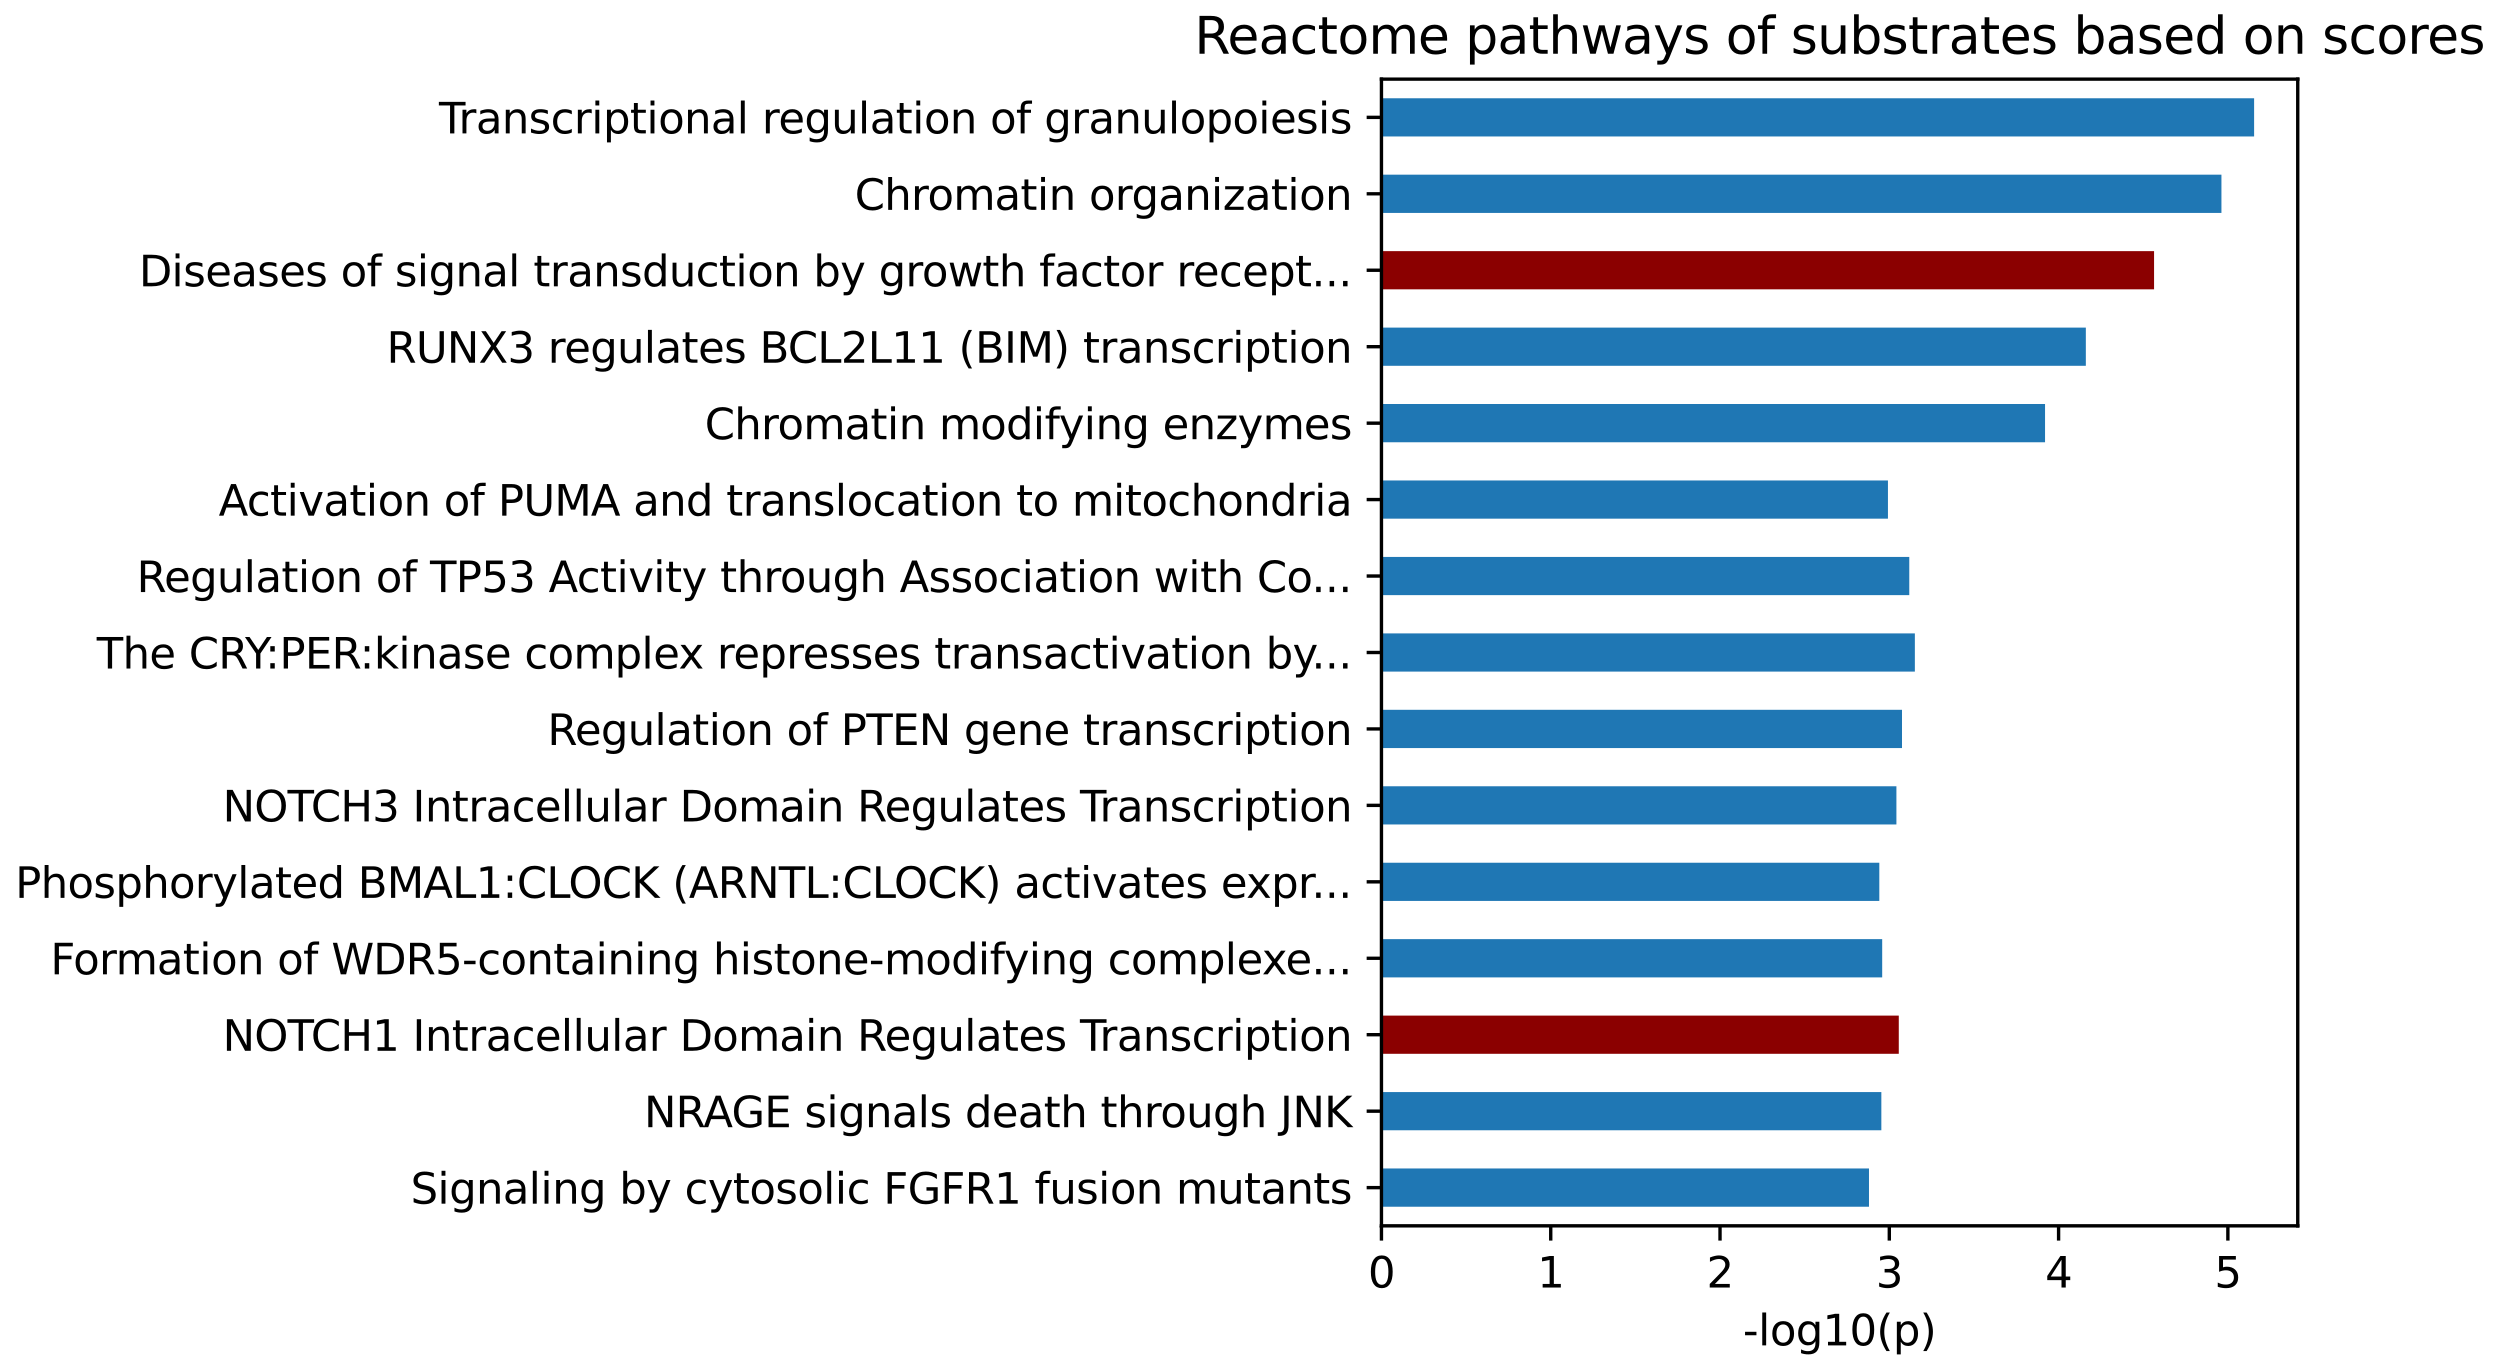 <?xml version="1.0" encoding="utf-8" standalone="no"?>
<!DOCTYPE svg PUBLIC "-//W3C//DTD SVG 1.1//EN"
  "http://www.w3.org/Graphics/SVG/1.1/DTD/svg11.dtd">
<svg xmlns:xlink="http://www.w3.org/1999/xlink" width="591.349pt" height="323.914pt" viewBox="0 0 591.349 323.914" xmlns="http://www.w3.org/2000/svg" version="1.1">
 <defs>
  <style type="text/css">*{stroke-linejoin: round; stroke-linecap: butt}</style>
 </defs>
 <g id="figure_1">
  <g id="patch_1">
   <path d="M 0 323.914 
L 591.349 323.914 
L 591.349 0 
L 0 0 
L 0 323.914 
z
" style="fill: none"/>
  </g>
  <g id="axes_1">
   <g id="patch_2">
    <path d="M 326.767 289.958 
L 543.507 289.958 
L 543.507 18.718 
L 326.767 18.718 
L 326.767 289.958 
z
" style="fill: none"/>
   </g>
   <g id="patch_3">
    <path d="M 326.767 285.437 
L 442.09 285.437 
L 442.09 276.396 
L 326.767 276.396 
z
" clip-path="url(#p5f8cfa47bd)" style="fill: #1f77b4"/>
   </g>
   <g id="patch_4">
    <path d="M 326.767 267.355 
L 445.013 267.355 
L 445.013 258.313 
L 326.767 258.313 
z
" clip-path="url(#p5f8cfa47bd)" style="fill: #1f77b4"/>
   </g>
   <g id="patch_5">
    <path d="M 326.767 249.272 
L 449.137 249.272 
L 449.137 240.231 
L 326.767 240.231 
z
" clip-path="url(#p5f8cfa47bd)" style="fill: #8b0000"/>
   </g>
   <g id="patch_6">
    <path d="M 326.767 231.189 
L 445.213 231.189 
L 445.213 222.148 
L 326.767 222.148 
z
" clip-path="url(#p5f8cfa47bd)" style="fill: #1f77b4"/>
   </g>
   <g id="patch_7">
    <path d="M 326.767 213.107 
L 444.532 213.107 
L 444.532 204.065 
L 326.767 204.065 
z
" clip-path="url(#p5f8cfa47bd)" style="fill: #1f77b4"/>
   </g>
   <g id="patch_8">
    <path d="M 326.767 195.024 
L 448.576 195.024 
L 448.576 185.983 
L 326.767 185.983 
z
" clip-path="url(#p5f8cfa47bd)" style="fill: #1f77b4"/>
   </g>
   <g id="patch_9">
    <path d="M 326.767 176.941 
L 449.898 176.941 
L 449.898 167.9 
L 326.767 167.9 
z
" clip-path="url(#p5f8cfa47bd)" style="fill: #1f77b4"/>
   </g>
   <g id="patch_10">
    <path d="M 326.767 158.859 
L 452.941 158.859 
L 452.941 149.817 
L 326.767 149.817 
z
" clip-path="url(#p5f8cfa47bd)" style="fill: #1f77b4"/>
   </g>
   <g id="patch_11">
    <path d="M 326.767 140.776 
L 451.62 140.776 
L 451.62 131.735 
L 326.767 131.735 
z
" clip-path="url(#p5f8cfa47bd)" style="fill: #1f77b4"/>
   </g>
   <g id="patch_12">
    <path d="M 326.767 122.693 
L 446.574 122.693 
L 446.574 113.652 
L 326.767 113.652 
z
" clip-path="url(#p5f8cfa47bd)" style="fill: #1f77b4"/>
   </g>
   <g id="patch_13">
    <path d="M 326.767 104.611 
L 483.734 104.611 
L 483.734 95.569 
L 326.767 95.569 
z
" clip-path="url(#p5f8cfa47bd)" style="fill: #1f77b4"/>
   </g>
   <g id="patch_14">
    <path d="M 326.767 86.528 
L 493.384 86.528 
L 493.384 77.487 
L 326.767 77.487 
z
" clip-path="url(#p5f8cfa47bd)" style="fill: #1f77b4"/>
   </g>
   <g id="patch_15">
    <path d="M 326.767 68.445 
L 509.521 68.445 
L 509.521 59.404 
L 326.767 59.404 
z
" clip-path="url(#p5f8cfa47bd)" style="fill: #8b0000"/>
   </g>
   <g id="patch_16">
    <path d="M 326.767 50.363 
L 525.458 50.363 
L 525.458 41.321 
L 326.767 41.321 
z
" clip-path="url(#p5f8cfa47bd)" style="fill: #1f77b4"/>
   </g>
   <g id="patch_17">
    <path d="M 326.767 32.28 
L 533.186 32.28 
L 533.186 23.239 
L 326.767 23.239 
z
" clip-path="url(#p5f8cfa47bd)" style="fill: #1f77b4"/>
   </g>
   <g id="matplotlib.axis_1">
    <g id="xtick_1">
     <g id="line2d_1">
      <defs>
       <path id="m07f916300a" d="M 0 0 
L 0 3.5 
" style="stroke: #000000; stroke-width: 0.8"/>
      </defs>
      <g>
       <use xlink:href="#m07f916300a" x="326.767" y="289.958" style="stroke: #000000; stroke-width: 0.8"/>
      </g>
     </g>
     <g id="text_1">
      <!-- 0 -->
      <g transform="translate(323.586 304.557) scale(0.1 -0.1)">
       <defs>
        <path id="DejaVuSans-30" d="M 2034 4250 
Q 1547 4250 1301 3770 
Q 1056 3291 1056 2328 
Q 1056 1369 1301 889 
Q 1547 409 2034 409 
Q 2525 409 2770 889 
Q 3016 1369 3016 2328 
Q 3016 3291 2770 3770 
Q 2525 4250 2034 4250 
z
M 2034 4750 
Q 2819 4750 3233 4129 
Q 3647 3509 3647 2328 
Q 3647 1150 3233 529 
Q 2819 -91 2034 -91 
Q 1250 -91 836 529 
Q 422 1150 422 2328 
Q 422 3509 836 4129 
Q 1250 4750 2034 4750 
z
" transform="scale(0.016)"/>
       </defs>
       <use xlink:href="#DejaVuSans-30"/>
      </g>
     </g>
    </g>
    <g id="xtick_2">
     <g id="line2d_2">
      <g>
       <use xlink:href="#m07f916300a" x="366.81" y="289.958" style="stroke: #000000; stroke-width: 0.8"/>
      </g>
     </g>
     <g id="text_2">
      <!-- 1 -->
      <g transform="translate(363.628 304.557) scale(0.1 -0.1)">
       <defs>
        <path id="DejaVuSans-31" d="M 794 531 
L 1825 531 
L 1825 4091 
L 703 3866 
L 703 4441 
L 1819 4666 
L 2450 4666 
L 2450 531 
L 3481 531 
L 3481 0 
L 794 0 
L 794 531 
z
" transform="scale(0.016)"/>
       </defs>
       <use xlink:href="#DejaVuSans-31"/>
      </g>
     </g>
    </g>
    <g id="xtick_3">
     <g id="line2d_3">
      <g>
       <use xlink:href="#m07f916300a" x="406.852" y="289.958" style="stroke: #000000; stroke-width: 0.8"/>
      </g>
     </g>
     <g id="text_3">
      <!-- 2 -->
      <g transform="translate(403.671 304.557) scale(0.1 -0.1)">
       <defs>
        <path id="DejaVuSans-32" d="M 1228 531 
L 3431 531 
L 3431 0 
L 469 0 
L 469 531 
Q 828 903 1448 1529 
Q 2069 2156 2228 2338 
Q 2531 2678 2651 2914 
Q 2772 3150 2772 3378 
Q 2772 3750 2511 3984 
Q 2250 4219 1831 4219 
Q 1534 4219 1204 4116 
Q 875 4013 500 3803 
L 500 4441 
Q 881 4594 1212 4672 
Q 1544 4750 1819 4750 
Q 2544 4750 2975 4387 
Q 3406 4025 3406 3419 
Q 3406 3131 3298 2873 
Q 3191 2616 2906 2266 
Q 2828 2175 2409 1742 
Q 1991 1309 1228 531 
z
" transform="scale(0.016)"/>
       </defs>
       <use xlink:href="#DejaVuSans-32"/>
      </g>
     </g>
    </g>
    <g id="xtick_4">
     <g id="line2d_4">
      <g>
       <use xlink:href="#m07f916300a" x="446.895" y="289.958" style="stroke: #000000; stroke-width: 0.8"/>
      </g>
     </g>
     <g id="text_4">
      <!-- 3 -->
      <g transform="translate(443.713 304.557) scale(0.1 -0.1)">
       <defs>
        <path id="DejaVuSans-33" d="M 2597 2516 
Q 3050 2419 3304 2112 
Q 3559 1806 3559 1356 
Q 3559 666 3084 287 
Q 2609 -91 1734 -91 
Q 1441 -91 1130 -33 
Q 819 25 488 141 
L 488 750 
Q 750 597 1062 519 
Q 1375 441 1716 441 
Q 2309 441 2620 675 
Q 2931 909 2931 1356 
Q 2931 1769 2642 2001 
Q 2353 2234 1838 2234 
L 1294 2234 
L 1294 2753 
L 1863 2753 
Q 2328 2753 2575 2939 
Q 2822 3125 2822 3475 
Q 2822 3834 2567 4026 
Q 2313 4219 1838 4219 
Q 1578 4219 1281 4162 
Q 984 4106 628 3988 
L 628 4550 
Q 988 4650 1302 4700 
Q 1616 4750 1894 4750 
Q 2613 4750 3031 4423 
Q 3450 4097 3450 3541 
Q 3450 3153 3228 2886 
Q 3006 2619 2597 2516 
z
" transform="scale(0.016)"/>
       </defs>
       <use xlink:href="#DejaVuSans-33"/>
      </g>
     </g>
    </g>
    <g id="xtick_5">
     <g id="line2d_5">
      <g>
       <use xlink:href="#m07f916300a" x="486.937" y="289.958" style="stroke: #000000; stroke-width: 0.8"/>
      </g>
     </g>
     <g id="text_5">
      <!-- 4 -->
      <g transform="translate(483.756 304.557) scale(0.1 -0.1)">
       <defs>
        <path id="DejaVuSans-34" d="M 2419 4116 
L 825 1625 
L 2419 1625 
L 2419 4116 
z
M 2253 4666 
L 3047 4666 
L 3047 1625 
L 3713 1625 
L 3713 1100 
L 3047 1100 
L 3047 0 
L 2419 0 
L 2419 1100 
L 313 1100 
L 313 1709 
L 2253 4666 
z
" transform="scale(0.016)"/>
       </defs>
       <use xlink:href="#DejaVuSans-34"/>
      </g>
     </g>
    </g>
    <g id="xtick_6">
     <g id="line2d_6">
      <g>
       <use xlink:href="#m07f916300a" x="526.98" y="289.958" style="stroke: #000000; stroke-width: 0.8"/>
      </g>
     </g>
     <g id="text_6">
      <!-- 5 -->
      <g transform="translate(523.798 304.557) scale(0.1 -0.1)">
       <defs>
        <path id="DejaVuSans-35" d="M 691 4666 
L 3169 4666 
L 3169 4134 
L 1269 4134 
L 1269 2991 
Q 1406 3038 1543 3061 
Q 1681 3084 1819 3084 
Q 2600 3084 3056 2656 
Q 3513 2228 3513 1497 
Q 3513 744 3044 326 
Q 2575 -91 1722 -91 
Q 1428 -91 1123 -41 
Q 819 9 494 109 
L 494 744 
Q 775 591 1075 516 
Q 1375 441 1709 441 
Q 2250 441 2565 725 
Q 2881 1009 2881 1497 
Q 2881 1984 2565 2268 
Q 2250 2553 1709 2553 
Q 1456 2553 1204 2497 
Q 953 2441 691 2322 
L 691 4666 
z
" transform="scale(0.016)"/>
       </defs>
       <use xlink:href="#DejaVuSans-35"/>
      </g>
     </g>
    </g>
    <g id="text_7">
     <!-- -log10(p) -->
     <g transform="translate(412.272 318.235) scale(0.1 -0.1)">
      <defs>
       <path id="DejaVuSans-2d" d="M 313 2009 
L 1997 2009 
L 1997 1497 
L 313 1497 
L 313 2009 
z
" transform="scale(0.016)"/>
       <path id="DejaVuSans-6c" d="M 603 4863 
L 1178 4863 
L 1178 0 
L 603 0 
L 603 4863 
z
" transform="scale(0.016)"/>
       <path id="DejaVuSans-6f" d="M 1959 3097 
Q 1497 3097 1228 2736 
Q 959 2375 959 1747 
Q 959 1119 1226 758 
Q 1494 397 1959 397 
Q 2419 397 2687 759 
Q 2956 1122 2956 1747 
Q 2956 2369 2687 2733 
Q 2419 3097 1959 3097 
z
M 1959 3584 
Q 2709 3584 3137 3096 
Q 3566 2609 3566 1747 
Q 3566 888 3137 398 
Q 2709 -91 1959 -91 
Q 1206 -91 779 398 
Q 353 888 353 1747 
Q 353 2609 779 3096 
Q 1206 3584 1959 3584 
z
" transform="scale(0.016)"/>
       <path id="DejaVuSans-67" d="M 2906 1791 
Q 2906 2416 2648 2759 
Q 2391 3103 1925 3103 
Q 1463 3103 1205 2759 
Q 947 2416 947 1791 
Q 947 1169 1205 825 
Q 1463 481 1925 481 
Q 2391 481 2648 825 
Q 2906 1169 2906 1791 
z
M 3481 434 
Q 3481 -459 3084 -895 
Q 2688 -1331 1869 -1331 
Q 1566 -1331 1297 -1286 
Q 1028 -1241 775 -1147 
L 775 -588 
Q 1028 -725 1275 -790 
Q 1522 -856 1778 -856 
Q 2344 -856 2625 -561 
Q 2906 -266 2906 331 
L 2906 616 
Q 2728 306 2450 153 
Q 2172 0 1784 0 
Q 1141 0 747 490 
Q 353 981 353 1791 
Q 353 2603 747 3093 
Q 1141 3584 1784 3584 
Q 2172 3584 2450 3431 
Q 2728 3278 2906 2969 
L 2906 3500 
L 3481 3500 
L 3481 434 
z
" transform="scale(0.016)"/>
       <path id="DejaVuSans-28" d="M 1984 4856 
Q 1566 4138 1362 3434 
Q 1159 2731 1159 2009 
Q 1159 1288 1364 580 
Q 1569 -128 1984 -844 
L 1484 -844 
Q 1016 -109 783 600 
Q 550 1309 550 2009 
Q 550 2706 781 3412 
Q 1013 4119 1484 4856 
L 1984 4856 
z
" transform="scale(0.016)"/>
       <path id="DejaVuSans-70" d="M 1159 525 
L 1159 -1331 
L 581 -1331 
L 581 3500 
L 1159 3500 
L 1159 2969 
Q 1341 3281 1617 3432 
Q 1894 3584 2278 3584 
Q 2916 3584 3314 3078 
Q 3713 2572 3713 1747 
Q 3713 922 3314 415 
Q 2916 -91 2278 -91 
Q 1894 -91 1617 61 
Q 1341 213 1159 525 
z
M 3116 1747 
Q 3116 2381 2855 2742 
Q 2594 3103 2138 3103 
Q 1681 3103 1420 2742 
Q 1159 2381 1159 1747 
Q 1159 1113 1420 752 
Q 1681 391 2138 391 
Q 2594 391 2855 752 
Q 3116 1113 3116 1747 
z
" transform="scale(0.016)"/>
       <path id="DejaVuSans-29" d="M 513 4856 
L 1013 4856 
Q 1481 4119 1714 3412 
Q 1947 2706 1947 2009 
Q 1947 1309 1714 600 
Q 1481 -109 1013 -844 
L 513 -844 
Q 928 -128 1133 580 
Q 1338 1288 1338 2009 
Q 1338 2731 1133 3434 
Q 928 4138 513 4856 
z
" transform="scale(0.016)"/>
      </defs>
      <use xlink:href="#DejaVuSans-2d"/>
      <use xlink:href="#DejaVuSans-6c" transform="translate(36.084 0)"/>
      <use xlink:href="#DejaVuSans-6f" transform="translate(63.867 0)"/>
      <use xlink:href="#DejaVuSans-67" transform="translate(125.049 0)"/>
      <use xlink:href="#DejaVuSans-31" transform="translate(188.525 0)"/>
      <use xlink:href="#DejaVuSans-30" transform="translate(252.148 0)"/>
      <use xlink:href="#DejaVuSans-28" transform="translate(315.771 0)"/>
      <use xlink:href="#DejaVuSans-70" transform="translate(354.785 0)"/>
      <use xlink:href="#DejaVuSans-29" transform="translate(418.262 0)"/>
     </g>
    </g>
   </g>
   <g id="matplotlib.axis_2">
    <g id="ytick_1">
     <g id="line2d_7">
      <defs>
       <path id="m06a8e19e15" d="M 0 0 
L -3.5 0 
" style="stroke: #000000; stroke-width: 0.8"/>
      </defs>
      <g>
       <use xlink:href="#m06a8e19e15" x="326.767" y="280.917" style="stroke: #000000; stroke-width: 0.8"/>
      </g>
     </g>
     <g id="text_8">
      <!-- Signaling by cytosolic FGFR1 fusion mutants -->
      <g transform="translate(97.13 284.716) scale(0.1 -0.1)">
       <defs>
        <path id="DejaVuSans-53" d="M 3425 4513 
L 3425 3897 
Q 3066 4069 2747 4153 
Q 2428 4238 2131 4238 
Q 1616 4238 1336 4038 
Q 1056 3838 1056 3469 
Q 1056 3159 1242 3001 
Q 1428 2844 1947 2747 
L 2328 2669 
Q 3034 2534 3370 2195 
Q 3706 1856 3706 1288 
Q 3706 609 3251 259 
Q 2797 -91 1919 -91 
Q 1588 -91 1214 -16 
Q 841 59 441 206 
L 441 856 
Q 825 641 1194 531 
Q 1563 422 1919 422 
Q 2459 422 2753 634 
Q 3047 847 3047 1241 
Q 3047 1584 2836 1778 
Q 2625 1972 2144 2069 
L 1759 2144 
Q 1053 2284 737 2584 
Q 422 2884 422 3419 
Q 422 4038 858 4394 
Q 1294 4750 2059 4750 
Q 2388 4750 2728 4690 
Q 3069 4631 3425 4513 
z
" transform="scale(0.016)"/>
        <path id="DejaVuSans-69" d="M 603 3500 
L 1178 3500 
L 1178 0 
L 603 0 
L 603 3500 
z
M 603 4863 
L 1178 4863 
L 1178 4134 
L 603 4134 
L 603 4863 
z
" transform="scale(0.016)"/>
        <path id="DejaVuSans-6e" d="M 3513 2113 
L 3513 0 
L 2938 0 
L 2938 2094 
Q 2938 2591 2744 2837 
Q 2550 3084 2163 3084 
Q 1697 3084 1428 2787 
Q 1159 2491 1159 1978 
L 1159 0 
L 581 0 
L 581 3500 
L 1159 3500 
L 1159 2956 
Q 1366 3272 1645 3428 
Q 1925 3584 2291 3584 
Q 2894 3584 3203 3211 
Q 3513 2838 3513 2113 
z
" transform="scale(0.016)"/>
        <path id="DejaVuSans-61" d="M 2194 1759 
Q 1497 1759 1228 1600 
Q 959 1441 959 1056 
Q 959 750 1161 570 
Q 1363 391 1709 391 
Q 2188 391 2477 730 
Q 2766 1069 2766 1631 
L 2766 1759 
L 2194 1759 
z
M 3341 1997 
L 3341 0 
L 2766 0 
L 2766 531 
Q 2569 213 2275 61 
Q 1981 -91 1556 -91 
Q 1019 -91 701 211 
Q 384 513 384 1019 
Q 384 1609 779 1909 
Q 1175 2209 1959 2209 
L 2766 2209 
L 2766 2266 
Q 2766 2663 2505 2880 
Q 2244 3097 1772 3097 
Q 1472 3097 1187 3025 
Q 903 2953 641 2809 
L 641 3341 
Q 956 3463 1253 3523 
Q 1550 3584 1831 3584 
Q 2591 3584 2966 3190 
Q 3341 2797 3341 1997 
z
" transform="scale(0.016)"/>
        <path id="DejaVuSans-20" transform="scale(0.016)"/>
        <path id="DejaVuSans-62" d="M 3116 1747 
Q 3116 2381 2855 2742 
Q 2594 3103 2138 3103 
Q 1681 3103 1420 2742 
Q 1159 2381 1159 1747 
Q 1159 1113 1420 752 
Q 1681 391 2138 391 
Q 2594 391 2855 752 
Q 3116 1113 3116 1747 
z
M 1159 2969 
Q 1341 3281 1617 3432 
Q 1894 3584 2278 3584 
Q 2916 3584 3314 3078 
Q 3713 2572 3713 1747 
Q 3713 922 3314 415 
Q 2916 -91 2278 -91 
Q 1894 -91 1617 61 
Q 1341 213 1159 525 
L 1159 0 
L 581 0 
L 581 4863 
L 1159 4863 
L 1159 2969 
z
" transform="scale(0.016)"/>
        <path id="DejaVuSans-79" d="M 2059 -325 
Q 1816 -950 1584 -1140 
Q 1353 -1331 966 -1331 
L 506 -1331 
L 506 -850 
L 844 -850 
Q 1081 -850 1212 -737 
Q 1344 -625 1503 -206 
L 1606 56 
L 191 3500 
L 800 3500 
L 1894 763 
L 2988 3500 
L 3597 3500 
L 2059 -325 
z
" transform="scale(0.016)"/>
        <path id="DejaVuSans-63" d="M 3122 3366 
L 3122 2828 
Q 2878 2963 2633 3030 
Q 2388 3097 2138 3097 
Q 1578 3097 1268 2742 
Q 959 2388 959 1747 
Q 959 1106 1268 751 
Q 1578 397 2138 397 
Q 2388 397 2633 464 
Q 2878 531 3122 666 
L 3122 134 
Q 2881 22 2623 -34 
Q 2366 -91 2075 -91 
Q 1284 -91 818 406 
Q 353 903 353 1747 
Q 353 2603 823 3093 
Q 1294 3584 2113 3584 
Q 2378 3584 2631 3529 
Q 2884 3475 3122 3366 
z
" transform="scale(0.016)"/>
        <path id="DejaVuSans-74" d="M 1172 4494 
L 1172 3500 
L 2356 3500 
L 2356 3053 
L 1172 3053 
L 1172 1153 
Q 1172 725 1289 603 
Q 1406 481 1766 481 
L 2356 481 
L 2356 0 
L 1766 0 
Q 1100 0 847 248 
Q 594 497 594 1153 
L 594 3053 
L 172 3053 
L 172 3500 
L 594 3500 
L 594 4494 
L 1172 4494 
z
" transform="scale(0.016)"/>
        <path id="DejaVuSans-73" d="M 2834 3397 
L 2834 2853 
Q 2591 2978 2328 3040 
Q 2066 3103 1784 3103 
Q 1356 3103 1142 2972 
Q 928 2841 928 2578 
Q 928 2378 1081 2264 
Q 1234 2150 1697 2047 
L 1894 2003 
Q 2506 1872 2764 1633 
Q 3022 1394 3022 966 
Q 3022 478 2636 193 
Q 2250 -91 1575 -91 
Q 1294 -91 989 -36 
Q 684 19 347 128 
L 347 722 
Q 666 556 975 473 
Q 1284 391 1588 391 
Q 1994 391 2212 530 
Q 2431 669 2431 922 
Q 2431 1156 2273 1281 
Q 2116 1406 1581 1522 
L 1381 1569 
Q 847 1681 609 1914 
Q 372 2147 372 2553 
Q 372 3047 722 3315 
Q 1072 3584 1716 3584 
Q 2034 3584 2315 3537 
Q 2597 3491 2834 3397 
z
" transform="scale(0.016)"/>
        <path id="DejaVuSans-46" d="M 628 4666 
L 3309 4666 
L 3309 4134 
L 1259 4134 
L 1259 2759 
L 3109 2759 
L 3109 2228 
L 1259 2228 
L 1259 0 
L 628 0 
L 628 4666 
z
" transform="scale(0.016)"/>
        <path id="DejaVuSans-47" d="M 3809 666 
L 3809 1919 
L 2778 1919 
L 2778 2438 
L 4434 2438 
L 4434 434 
Q 4069 175 3628 42 
Q 3188 -91 2688 -91 
Q 1594 -91 976 548 
Q 359 1188 359 2328 
Q 359 3472 976 4111 
Q 1594 4750 2688 4750 
Q 3144 4750 3555 4637 
Q 3966 4525 4313 4306 
L 4313 3634 
Q 3963 3931 3569 4081 
Q 3175 4231 2741 4231 
Q 1884 4231 1454 3753 
Q 1025 3275 1025 2328 
Q 1025 1384 1454 906 
Q 1884 428 2741 428 
Q 3075 428 3337 486 
Q 3600 544 3809 666 
z
" transform="scale(0.016)"/>
        <path id="DejaVuSans-52" d="M 2841 2188 
Q 3044 2119 3236 1894 
Q 3428 1669 3622 1275 
L 4263 0 
L 3584 0 
L 2988 1197 
Q 2756 1666 2539 1819 
Q 2322 1972 1947 1972 
L 1259 1972 
L 1259 0 
L 628 0 
L 628 4666 
L 2053 4666 
Q 2853 4666 3247 4331 
Q 3641 3997 3641 3322 
Q 3641 2881 3436 2590 
Q 3231 2300 2841 2188 
z
M 1259 4147 
L 1259 2491 
L 2053 2491 
Q 2509 2491 2742 2702 
Q 2975 2913 2975 3322 
Q 2975 3731 2742 3939 
Q 2509 4147 2053 4147 
L 1259 4147 
z
" transform="scale(0.016)"/>
        <path id="DejaVuSans-66" d="M 2375 4863 
L 2375 4384 
L 1825 4384 
Q 1516 4384 1395 4259 
Q 1275 4134 1275 3809 
L 1275 3500 
L 2222 3500 
L 2222 3053 
L 1275 3053 
L 1275 0 
L 697 0 
L 697 3053 
L 147 3053 
L 147 3500 
L 697 3500 
L 697 3744 
Q 697 4328 969 4595 
Q 1241 4863 1831 4863 
L 2375 4863 
z
" transform="scale(0.016)"/>
        <path id="DejaVuSans-75" d="M 544 1381 
L 544 3500 
L 1119 3500 
L 1119 1403 
Q 1119 906 1312 657 
Q 1506 409 1894 409 
Q 2359 409 2629 706 
Q 2900 1003 2900 1516 
L 2900 3500 
L 3475 3500 
L 3475 0 
L 2900 0 
L 2900 538 
Q 2691 219 2414 64 
Q 2138 -91 1772 -91 
Q 1169 -91 856 284 
Q 544 659 544 1381 
z
M 1991 3584 
L 1991 3584 
z
" transform="scale(0.016)"/>
        <path id="DejaVuSans-6d" d="M 3328 2828 
Q 3544 3216 3844 3400 
Q 4144 3584 4550 3584 
Q 5097 3584 5394 3201 
Q 5691 2819 5691 2113 
L 5691 0 
L 5113 0 
L 5113 2094 
Q 5113 2597 4934 2840 
Q 4756 3084 4391 3084 
Q 3944 3084 3684 2787 
Q 3425 2491 3425 1978 
L 3425 0 
L 2847 0 
L 2847 2094 
Q 2847 2600 2669 2842 
Q 2491 3084 2119 3084 
Q 1678 3084 1418 2786 
Q 1159 2488 1159 1978 
L 1159 0 
L 581 0 
L 581 3500 
L 1159 3500 
L 1159 2956 
Q 1356 3278 1631 3431 
Q 1906 3584 2284 3584 
Q 2666 3584 2933 3390 
Q 3200 3197 3328 2828 
z
" transform="scale(0.016)"/>
       </defs>
       <use xlink:href="#DejaVuSans-53"/>
       <use xlink:href="#DejaVuSans-69" transform="translate(63.477 0)"/>
       <use xlink:href="#DejaVuSans-67" transform="translate(91.26 0)"/>
       <use xlink:href="#DejaVuSans-6e" transform="translate(154.736 0)"/>
       <use xlink:href="#DejaVuSans-61" transform="translate(218.115 0)"/>
       <use xlink:href="#DejaVuSans-6c" transform="translate(279.395 0)"/>
       <use xlink:href="#DejaVuSans-69" transform="translate(307.178 0)"/>
       <use xlink:href="#DejaVuSans-6e" transform="translate(334.961 0)"/>
       <use xlink:href="#DejaVuSans-67" transform="translate(398.34 0)"/>
       <use xlink:href="#DejaVuSans-20" transform="translate(461.816 0)"/>
       <use xlink:href="#DejaVuSans-62" transform="translate(493.604 0)"/>
       <use xlink:href="#DejaVuSans-79" transform="translate(557.08 0)"/>
       <use xlink:href="#DejaVuSans-20" transform="translate(616.26 0)"/>
       <use xlink:href="#DejaVuSans-63" transform="translate(648.047 0)"/>
       <use xlink:href="#DejaVuSans-79" transform="translate(703.027 0)"/>
       <use xlink:href="#DejaVuSans-74" transform="translate(762.207 0)"/>
       <use xlink:href="#DejaVuSans-6f" transform="translate(801.416 0)"/>
       <use xlink:href="#DejaVuSans-73" transform="translate(862.598 0)"/>
       <use xlink:href="#DejaVuSans-6f" transform="translate(914.697 0)"/>
       <use xlink:href="#DejaVuSans-6c" transform="translate(975.879 0)"/>
       <use xlink:href="#DejaVuSans-69" transform="translate(1003.662 0)"/>
       <use xlink:href="#DejaVuSans-63" transform="translate(1031.445 0)"/>
       <use xlink:href="#DejaVuSans-20" transform="translate(1086.426 0)"/>
       <use xlink:href="#DejaVuSans-46" transform="translate(1118.213 0)"/>
       <use xlink:href="#DejaVuSans-47" transform="translate(1175.732 0)"/>
       <use xlink:href="#DejaVuSans-46" transform="translate(1253.223 0)"/>
       <use xlink:href="#DejaVuSans-52" transform="translate(1310.742 0)"/>
       <use xlink:href="#DejaVuSans-31" transform="translate(1380.225 0)"/>
       <use xlink:href="#DejaVuSans-20" transform="translate(1443.848 0)"/>
       <use xlink:href="#DejaVuSans-66" transform="translate(1475.635 0)"/>
       <use xlink:href="#DejaVuSans-75" transform="translate(1510.84 0)"/>
       <use xlink:href="#DejaVuSans-73" transform="translate(1574.219 0)"/>
       <use xlink:href="#DejaVuSans-69" transform="translate(1626.318 0)"/>
       <use xlink:href="#DejaVuSans-6f" transform="translate(1654.102 0)"/>
       <use xlink:href="#DejaVuSans-6e" transform="translate(1715.283 0)"/>
       <use xlink:href="#DejaVuSans-20" transform="translate(1778.662 0)"/>
       <use xlink:href="#DejaVuSans-6d" transform="translate(1810.449 0)"/>
       <use xlink:href="#DejaVuSans-75" transform="translate(1907.861 0)"/>
       <use xlink:href="#DejaVuSans-74" transform="translate(1971.24 0)"/>
       <use xlink:href="#DejaVuSans-61" transform="translate(2010.449 0)"/>
       <use xlink:href="#DejaVuSans-6e" transform="translate(2071.729 0)"/>
       <use xlink:href="#DejaVuSans-74" transform="translate(2135.107 0)"/>
       <use xlink:href="#DejaVuSans-73" transform="translate(2174.316 0)"/>
      </g>
     </g>
    </g>
    <g id="ytick_2">
     <g id="line2d_8">
      <g>
       <use xlink:href="#m06a8e19e15" x="326.767" y="262.834" style="stroke: #000000; stroke-width: 0.8"/>
      </g>
     </g>
     <g id="text_9">
      <!-- NRAGE signals death through JNK -->
      <g transform="translate(152.341 266.633) scale(0.1 -0.1)">
       <defs>
        <path id="DejaVuSans-4e" d="M 628 4666 
L 1478 4666 
L 3547 763 
L 3547 4666 
L 4159 4666 
L 4159 0 
L 3309 0 
L 1241 3903 
L 1241 0 
L 628 0 
L 628 4666 
z
" transform="scale(0.016)"/>
        <path id="DejaVuSans-41" d="M 2188 4044 
L 1331 1722 
L 3047 1722 
L 2188 4044 
z
M 1831 4666 
L 2547 4666 
L 4325 0 
L 3669 0 
L 3244 1197 
L 1141 1197 
L 716 0 
L 50 0 
L 1831 4666 
z
" transform="scale(0.016)"/>
        <path id="DejaVuSans-45" d="M 628 4666 
L 3578 4666 
L 3578 4134 
L 1259 4134 
L 1259 2753 
L 3481 2753 
L 3481 2222 
L 1259 2222 
L 1259 531 
L 3634 531 
L 3634 0 
L 628 0 
L 628 4666 
z
" transform="scale(0.016)"/>
        <path id="DejaVuSans-64" d="M 2906 2969 
L 2906 4863 
L 3481 4863 
L 3481 0 
L 2906 0 
L 2906 525 
Q 2725 213 2448 61 
Q 2172 -91 1784 -91 
Q 1150 -91 751 415 
Q 353 922 353 1747 
Q 353 2572 751 3078 
Q 1150 3584 1784 3584 
Q 2172 3584 2448 3432 
Q 2725 3281 2906 2969 
z
M 947 1747 
Q 947 1113 1208 752 
Q 1469 391 1925 391 
Q 2381 391 2643 752 
Q 2906 1113 2906 1747 
Q 2906 2381 2643 2742 
Q 2381 3103 1925 3103 
Q 1469 3103 1208 2742 
Q 947 2381 947 1747 
z
" transform="scale(0.016)"/>
        <path id="DejaVuSans-65" d="M 3597 1894 
L 3597 1613 
L 953 1613 
Q 991 1019 1311 708 
Q 1631 397 2203 397 
Q 2534 397 2845 478 
Q 3156 559 3463 722 
L 3463 178 
Q 3153 47 2828 -22 
Q 2503 -91 2169 -91 
Q 1331 -91 842 396 
Q 353 884 353 1716 
Q 353 2575 817 3079 
Q 1281 3584 2069 3584 
Q 2775 3584 3186 3129 
Q 3597 2675 3597 1894 
z
M 3022 2063 
Q 3016 2534 2758 2815 
Q 2500 3097 2075 3097 
Q 1594 3097 1305 2825 
Q 1016 2553 972 2059 
L 3022 2063 
z
" transform="scale(0.016)"/>
        <path id="DejaVuSans-68" d="M 3513 2113 
L 3513 0 
L 2938 0 
L 2938 2094 
Q 2938 2591 2744 2837 
Q 2550 3084 2163 3084 
Q 1697 3084 1428 2787 
Q 1159 2491 1159 1978 
L 1159 0 
L 581 0 
L 581 4863 
L 1159 4863 
L 1159 2956 
Q 1366 3272 1645 3428 
Q 1925 3584 2291 3584 
Q 2894 3584 3203 3211 
Q 3513 2838 3513 2113 
z
" transform="scale(0.016)"/>
        <path id="DejaVuSans-72" d="M 2631 2963 
Q 2534 3019 2420 3045 
Q 2306 3072 2169 3072 
Q 1681 3072 1420 2755 
Q 1159 2438 1159 1844 
L 1159 0 
L 581 0 
L 581 3500 
L 1159 3500 
L 1159 2956 
Q 1341 3275 1631 3429 
Q 1922 3584 2338 3584 
Q 2397 3584 2469 3576 
Q 2541 3569 2628 3553 
L 2631 2963 
z
" transform="scale(0.016)"/>
        <path id="DejaVuSans-4a" d="M 628 4666 
L 1259 4666 
L 1259 325 
Q 1259 -519 939 -900 
Q 619 -1281 -91 -1281 
L -331 -1281 
L -331 -750 
L -134 -750 
Q 284 -750 456 -515 
Q 628 -281 628 325 
L 628 4666 
z
" transform="scale(0.016)"/>
        <path id="DejaVuSans-4b" d="M 628 4666 
L 1259 4666 
L 1259 2694 
L 3353 4666 
L 4166 4666 
L 1850 2491 
L 4331 0 
L 3500 0 
L 1259 2247 
L 1259 0 
L 628 0 
L 628 4666 
z
" transform="scale(0.016)"/>
       </defs>
       <use xlink:href="#DejaVuSans-4e"/>
       <use xlink:href="#DejaVuSans-52" transform="translate(74.805 0)"/>
       <use xlink:href="#DejaVuSans-41" transform="translate(140.287 0)"/>
       <use xlink:href="#DejaVuSans-47" transform="translate(206.945 0)"/>
       <use xlink:href="#DejaVuSans-45" transform="translate(284.436 0)"/>
       <use xlink:href="#DejaVuSans-20" transform="translate(347.619 0)"/>
       <use xlink:href="#DejaVuSans-73" transform="translate(379.406 0)"/>
       <use xlink:href="#DejaVuSans-69" transform="translate(431.506 0)"/>
       <use xlink:href="#DejaVuSans-67" transform="translate(459.289 0)"/>
       <use xlink:href="#DejaVuSans-6e" transform="translate(522.766 0)"/>
       <use xlink:href="#DejaVuSans-61" transform="translate(586.145 0)"/>
       <use xlink:href="#DejaVuSans-6c" transform="translate(647.424 0)"/>
       <use xlink:href="#DejaVuSans-73" transform="translate(675.207 0)"/>
       <use xlink:href="#DejaVuSans-20" transform="translate(727.307 0)"/>
       <use xlink:href="#DejaVuSans-64" transform="translate(759.094 0)"/>
       <use xlink:href="#DejaVuSans-65" transform="translate(822.57 0)"/>
       <use xlink:href="#DejaVuSans-61" transform="translate(884.094 0)"/>
       <use xlink:href="#DejaVuSans-74" transform="translate(945.373 0)"/>
       <use xlink:href="#DejaVuSans-68" transform="translate(984.582 0)"/>
       <use xlink:href="#DejaVuSans-20" transform="translate(1047.961 0)"/>
       <use xlink:href="#DejaVuSans-74" transform="translate(1079.748 0)"/>
       <use xlink:href="#DejaVuSans-68" transform="translate(1118.957 0)"/>
       <use xlink:href="#DejaVuSans-72" transform="translate(1182.336 0)"/>
       <use xlink:href="#DejaVuSans-6f" transform="translate(1221.199 0)"/>
       <use xlink:href="#DejaVuSans-75" transform="translate(1282.381 0)"/>
       <use xlink:href="#DejaVuSans-67" transform="translate(1345.76 0)"/>
       <use xlink:href="#DejaVuSans-68" transform="translate(1409.236 0)"/>
       <use xlink:href="#DejaVuSans-20" transform="translate(1472.615 0)"/>
       <use xlink:href="#DejaVuSans-4a" transform="translate(1504.402 0)"/>
       <use xlink:href="#DejaVuSans-4e" transform="translate(1533.895 0)"/>
       <use xlink:href="#DejaVuSans-4b" transform="translate(1608.699 0)"/>
      </g>
     </g>
    </g>
    <g id="ytick_3">
     <g id="line2d_9">
      <g>
       <use xlink:href="#m06a8e19e15" x="326.767" y="244.751" style="stroke: #000000; stroke-width: 0.8"/>
      </g>
     </g>
     <g id="text_10">
      <!-- NOTCH1 Intracellular Domain Regulates Transcription -->
      <g transform="translate(52.667 248.551) scale(0.1 -0.1)">
       <defs>
        <path id="DejaVuSans-4f" d="M 2522 4238 
Q 1834 4238 1429 3725 
Q 1025 3213 1025 2328 
Q 1025 1447 1429 934 
Q 1834 422 2522 422 
Q 3209 422 3611 934 
Q 4013 1447 4013 2328 
Q 4013 3213 3611 3725 
Q 3209 4238 2522 4238 
z
M 2522 4750 
Q 3503 4750 4090 4092 
Q 4678 3434 4678 2328 
Q 4678 1225 4090 567 
Q 3503 -91 2522 -91 
Q 1538 -91 948 565 
Q 359 1222 359 2328 
Q 359 3434 948 4092 
Q 1538 4750 2522 4750 
z
" transform="scale(0.016)"/>
        <path id="DejaVuSans-54" d="M -19 4666 
L 3928 4666 
L 3928 4134 
L 2272 4134 
L 2272 0 
L 1638 0 
L 1638 4134 
L -19 4134 
L -19 4666 
z
" transform="scale(0.016)"/>
        <path id="DejaVuSans-43" d="M 4122 4306 
L 4122 3641 
Q 3803 3938 3442 4084 
Q 3081 4231 2675 4231 
Q 1875 4231 1450 3742 
Q 1025 3253 1025 2328 
Q 1025 1406 1450 917 
Q 1875 428 2675 428 
Q 3081 428 3442 575 
Q 3803 722 4122 1019 
L 4122 359 
Q 3791 134 3420 21 
Q 3050 -91 2638 -91 
Q 1578 -91 968 557 
Q 359 1206 359 2328 
Q 359 3453 968 4101 
Q 1578 4750 2638 4750 
Q 3056 4750 3426 4639 
Q 3797 4528 4122 4306 
z
" transform="scale(0.016)"/>
        <path id="DejaVuSans-48" d="M 628 4666 
L 1259 4666 
L 1259 2753 
L 3553 2753 
L 3553 4666 
L 4184 4666 
L 4184 0 
L 3553 0 
L 3553 2222 
L 1259 2222 
L 1259 0 
L 628 0 
L 628 4666 
z
" transform="scale(0.016)"/>
        <path id="DejaVuSans-49" d="M 628 4666 
L 1259 4666 
L 1259 0 
L 628 0 
L 628 4666 
z
" transform="scale(0.016)"/>
        <path id="DejaVuSans-44" d="M 1259 4147 
L 1259 519 
L 2022 519 
Q 2988 519 3436 956 
Q 3884 1394 3884 2338 
Q 3884 3275 3436 3711 
Q 2988 4147 2022 4147 
L 1259 4147 
z
M 628 4666 
L 1925 4666 
Q 3281 4666 3915 4102 
Q 4550 3538 4550 2338 
Q 4550 1131 3912 565 
Q 3275 0 1925 0 
L 628 0 
L 628 4666 
z
" transform="scale(0.016)"/>
       </defs>
       <use xlink:href="#DejaVuSans-4e"/>
       <use xlink:href="#DejaVuSans-4f" transform="translate(74.805 0)"/>
       <use xlink:href="#DejaVuSans-54" transform="translate(153.516 0)"/>
       <use xlink:href="#DejaVuSans-43" transform="translate(208.725 0)"/>
       <use xlink:href="#DejaVuSans-48" transform="translate(278.549 0)"/>
       <use xlink:href="#DejaVuSans-31" transform="translate(353.744 0)"/>
       <use xlink:href="#DejaVuSans-20" transform="translate(417.367 0)"/>
       <use xlink:href="#DejaVuSans-49" transform="translate(449.154 0)"/>
       <use xlink:href="#DejaVuSans-6e" transform="translate(478.646 0)"/>
       <use xlink:href="#DejaVuSans-74" transform="translate(542.025 0)"/>
       <use xlink:href="#DejaVuSans-72" transform="translate(581.234 0)"/>
       <use xlink:href="#DejaVuSans-61" transform="translate(622.348 0)"/>
       <use xlink:href="#DejaVuSans-63" transform="translate(683.627 0)"/>
       <use xlink:href="#DejaVuSans-65" transform="translate(738.607 0)"/>
       <use xlink:href="#DejaVuSans-6c" transform="translate(800.131 0)"/>
       <use xlink:href="#DejaVuSans-6c" transform="translate(827.914 0)"/>
       <use xlink:href="#DejaVuSans-75" transform="translate(855.697 0)"/>
       <use xlink:href="#DejaVuSans-6c" transform="translate(919.076 0)"/>
       <use xlink:href="#DejaVuSans-61" transform="translate(946.859 0)"/>
       <use xlink:href="#DejaVuSans-72" transform="translate(1008.139 0)"/>
       <use xlink:href="#DejaVuSans-20" transform="translate(1049.252 0)"/>
       <use xlink:href="#DejaVuSans-44" transform="translate(1081.039 0)"/>
       <use xlink:href="#DejaVuSans-6f" transform="translate(1158.041 0)"/>
       <use xlink:href="#DejaVuSans-6d" transform="translate(1219.223 0)"/>
       <use xlink:href="#DejaVuSans-61" transform="translate(1316.635 0)"/>
       <use xlink:href="#DejaVuSans-69" transform="translate(1377.914 0)"/>
       <use xlink:href="#DejaVuSans-6e" transform="translate(1405.697 0)"/>
       <use xlink:href="#DejaVuSans-20" transform="translate(1469.076 0)"/>
       <use xlink:href="#DejaVuSans-52" transform="translate(1500.863 0)"/>
       <use xlink:href="#DejaVuSans-65" transform="translate(1565.846 0)"/>
       <use xlink:href="#DejaVuSans-67" transform="translate(1627.369 0)"/>
       <use xlink:href="#DejaVuSans-75" transform="translate(1690.846 0)"/>
       <use xlink:href="#DejaVuSans-6c" transform="translate(1754.225 0)"/>
       <use xlink:href="#DejaVuSans-61" transform="translate(1782.008 0)"/>
       <use xlink:href="#DejaVuSans-74" transform="translate(1843.287 0)"/>
       <use xlink:href="#DejaVuSans-65" transform="translate(1882.496 0)"/>
       <use xlink:href="#DejaVuSans-73" transform="translate(1944.02 0)"/>
       <use xlink:href="#DejaVuSans-20" transform="translate(1996.119 0)"/>
       <use xlink:href="#DejaVuSans-54" transform="translate(2027.906 0)"/>
       <use xlink:href="#DejaVuSans-72" transform="translate(2074.24 0)"/>
       <use xlink:href="#DejaVuSans-61" transform="translate(2115.354 0)"/>
       <use xlink:href="#DejaVuSans-6e" transform="translate(2176.633 0)"/>
       <use xlink:href="#DejaVuSans-73" transform="translate(2240.012 0)"/>
       <use xlink:href="#DejaVuSans-63" transform="translate(2292.111 0)"/>
       <use xlink:href="#DejaVuSans-72" transform="translate(2347.092 0)"/>
       <use xlink:href="#DejaVuSans-69" transform="translate(2388.205 0)"/>
       <use xlink:href="#DejaVuSans-70" transform="translate(2415.988 0)"/>
       <use xlink:href="#DejaVuSans-74" transform="translate(2479.465 0)"/>
       <use xlink:href="#DejaVuSans-69" transform="translate(2518.674 0)"/>
       <use xlink:href="#DejaVuSans-6f" transform="translate(2546.457 0)"/>
       <use xlink:href="#DejaVuSans-6e" transform="translate(2607.639 0)"/>
      </g>
     </g>
    </g>
    <g id="ytick_4">
     <g id="line2d_10">
      <g>
       <use xlink:href="#m06a8e19e15" x="326.767" y="226.669" style="stroke: #000000; stroke-width: 0.8"/>
      </g>
     </g>
     <g id="text_11">
      <!-- Formation of WDR5-containing histone-modifying complexe... -->
      <g transform="translate(11.927 230.468) scale(0.1 -0.1)">
       <defs>
        <path id="DejaVuSans-57" d="M 213 4666 
L 850 4666 
L 1831 722 
L 2809 4666 
L 3519 4666 
L 4500 722 
L 5478 4666 
L 6119 4666 
L 4947 0 
L 4153 0 
L 3169 4050 
L 2175 0 
L 1381 0 
L 213 4666 
z
" transform="scale(0.016)"/>
        <path id="DejaVuSans-78" d="M 3513 3500 
L 2247 1797 
L 3578 0 
L 2900 0 
L 1881 1375 
L 863 0 
L 184 0 
L 1544 1831 
L 300 3500 
L 978 3500 
L 1906 2253 
L 2834 3500 
L 3513 3500 
z
" transform="scale(0.016)"/>
        <path id="DejaVuSans-2e" d="M 684 794 
L 1344 794 
L 1344 0 
L 684 0 
L 684 794 
z
" transform="scale(0.016)"/>
       </defs>
       <use xlink:href="#DejaVuSans-46"/>
       <use xlink:href="#DejaVuSans-6f" transform="translate(53.895 0)"/>
       <use xlink:href="#DejaVuSans-72" transform="translate(115.076 0)"/>
       <use xlink:href="#DejaVuSans-6d" transform="translate(154.439 0)"/>
       <use xlink:href="#DejaVuSans-61" transform="translate(251.852 0)"/>
       <use xlink:href="#DejaVuSans-74" transform="translate(313.131 0)"/>
       <use xlink:href="#DejaVuSans-69" transform="translate(352.34 0)"/>
       <use xlink:href="#DejaVuSans-6f" transform="translate(380.123 0)"/>
       <use xlink:href="#DejaVuSans-6e" transform="translate(441.305 0)"/>
       <use xlink:href="#DejaVuSans-20" transform="translate(504.684 0)"/>
       <use xlink:href="#DejaVuSans-6f" transform="translate(536.471 0)"/>
       <use xlink:href="#DejaVuSans-66" transform="translate(597.652 0)"/>
       <use xlink:href="#DejaVuSans-20" transform="translate(632.857 0)"/>
       <use xlink:href="#DejaVuSans-57" transform="translate(664.645 0)"/>
       <use xlink:href="#DejaVuSans-44" transform="translate(763.521 0)"/>
       <use xlink:href="#DejaVuSans-52" transform="translate(840.523 0)"/>
       <use xlink:href="#DejaVuSans-35" transform="translate(910.006 0)"/>
       <use xlink:href="#DejaVuSans-2d" transform="translate(973.629 0)"/>
       <use xlink:href="#DejaVuSans-63" transform="translate(1009.713 0)"/>
       <use xlink:href="#DejaVuSans-6f" transform="translate(1064.693 0)"/>
       <use xlink:href="#DejaVuSans-6e" transform="translate(1125.875 0)"/>
       <use xlink:href="#DejaVuSans-74" transform="translate(1189.254 0)"/>
       <use xlink:href="#DejaVuSans-61" transform="translate(1228.463 0)"/>
       <use xlink:href="#DejaVuSans-69" transform="translate(1289.742 0)"/>
       <use xlink:href="#DejaVuSans-6e" transform="translate(1317.525 0)"/>
       <use xlink:href="#DejaVuSans-69" transform="translate(1380.904 0)"/>
       <use xlink:href="#DejaVuSans-6e" transform="translate(1408.688 0)"/>
       <use xlink:href="#DejaVuSans-67" transform="translate(1472.066 0)"/>
       <use xlink:href="#DejaVuSans-20" transform="translate(1535.543 0)"/>
       <use xlink:href="#DejaVuSans-68" transform="translate(1567.33 0)"/>
       <use xlink:href="#DejaVuSans-69" transform="translate(1630.709 0)"/>
       <use xlink:href="#DejaVuSans-73" transform="translate(1658.492 0)"/>
       <use xlink:href="#DejaVuSans-74" transform="translate(1710.592 0)"/>
       <use xlink:href="#DejaVuSans-6f" transform="translate(1749.801 0)"/>
       <use xlink:href="#DejaVuSans-6e" transform="translate(1810.982 0)"/>
       <use xlink:href="#DejaVuSans-65" transform="translate(1874.361 0)"/>
       <use xlink:href="#DejaVuSans-2d" transform="translate(1935.885 0)"/>
       <use xlink:href="#DejaVuSans-6d" transform="translate(1971.969 0)"/>
       <use xlink:href="#DejaVuSans-6f" transform="translate(2069.381 0)"/>
       <use xlink:href="#DejaVuSans-64" transform="translate(2130.562 0)"/>
       <use xlink:href="#DejaVuSans-69" transform="translate(2194.039 0)"/>
       <use xlink:href="#DejaVuSans-66" transform="translate(2221.822 0)"/>
       <use xlink:href="#DejaVuSans-79" transform="translate(2255.277 0)"/>
       <use xlink:href="#DejaVuSans-69" transform="translate(2314.457 0)"/>
       <use xlink:href="#DejaVuSans-6e" transform="translate(2342.24 0)"/>
       <use xlink:href="#DejaVuSans-67" transform="translate(2405.619 0)"/>
       <use xlink:href="#DejaVuSans-20" transform="translate(2469.096 0)"/>
       <use xlink:href="#DejaVuSans-63" transform="translate(2500.883 0)"/>
       <use xlink:href="#DejaVuSans-6f" transform="translate(2555.863 0)"/>
       <use xlink:href="#DejaVuSans-6d" transform="translate(2617.045 0)"/>
       <use xlink:href="#DejaVuSans-70" transform="translate(2714.457 0)"/>
       <use xlink:href="#DejaVuSans-6c" transform="translate(2777.934 0)"/>
       <use xlink:href="#DejaVuSans-65" transform="translate(2805.717 0)"/>
       <use xlink:href="#DejaVuSans-78" transform="translate(2865.49 0)"/>
       <use xlink:href="#DejaVuSans-65" transform="translate(2921.545 0)"/>
       <use xlink:href="#DejaVuSans-2e" transform="translate(2983.068 0)"/>
       <use xlink:href="#DejaVuSans-2e" transform="translate(3014.855 0)"/>
       <use xlink:href="#DejaVuSans-2e" transform="translate(3046.643 0)"/>
      </g>
     </g>
    </g>
    <g id="ytick_5">
     <g id="line2d_11">
      <g>
       <use xlink:href="#m06a8e19e15" x="326.767" y="208.586" style="stroke: #000000; stroke-width: 0.8"/>
      </g>
     </g>
     <g id="text_12">
      <!-- Phosphorylated BMAL1:CLOCK (ARNTL:CLOCK) activates expr... -->
      <g transform="translate(3.6 212.385) scale(0.1 -0.1)">
       <defs>
        <path id="DejaVuSans-50" d="M 1259 4147 
L 1259 2394 
L 2053 2394 
Q 2494 2394 2734 2622 
Q 2975 2850 2975 3272 
Q 2975 3691 2734 3919 
Q 2494 4147 2053 4147 
L 1259 4147 
z
M 628 4666 
L 2053 4666 
Q 2838 4666 3239 4311 
Q 3641 3956 3641 3272 
Q 3641 2581 3239 2228 
Q 2838 1875 2053 1875 
L 1259 1875 
L 1259 0 
L 628 0 
L 628 4666 
z
" transform="scale(0.016)"/>
        <path id="DejaVuSans-42" d="M 1259 2228 
L 1259 519 
L 2272 519 
Q 2781 519 3026 730 
Q 3272 941 3272 1375 
Q 3272 1813 3026 2020 
Q 2781 2228 2272 2228 
L 1259 2228 
z
M 1259 4147 
L 1259 2741 
L 2194 2741 
Q 2656 2741 2882 2914 
Q 3109 3088 3109 3444 
Q 3109 3797 2882 3972 
Q 2656 4147 2194 4147 
L 1259 4147 
z
M 628 4666 
L 2241 4666 
Q 2963 4666 3353 4366 
Q 3744 4066 3744 3513 
Q 3744 3084 3544 2831 
Q 3344 2578 2956 2516 
Q 3422 2416 3680 2098 
Q 3938 1781 3938 1306 
Q 3938 681 3513 340 
Q 3088 0 2303 0 
L 628 0 
L 628 4666 
z
" transform="scale(0.016)"/>
        <path id="DejaVuSans-4d" d="M 628 4666 
L 1569 4666 
L 2759 1491 
L 3956 4666 
L 4897 4666 
L 4897 0 
L 4281 0 
L 4281 4097 
L 3078 897 
L 2444 897 
L 1241 4097 
L 1241 0 
L 628 0 
L 628 4666 
z
" transform="scale(0.016)"/>
        <path id="DejaVuSans-4c" d="M 628 4666 
L 1259 4666 
L 1259 531 
L 3531 531 
L 3531 0 
L 628 0 
L 628 4666 
z
" transform="scale(0.016)"/>
        <path id="DejaVuSans-3a" d="M 750 794 
L 1409 794 
L 1409 0 
L 750 0 
L 750 794 
z
M 750 3309 
L 1409 3309 
L 1409 2516 
L 750 2516 
L 750 3309 
z
" transform="scale(0.016)"/>
        <path id="DejaVuSans-76" d="M 191 3500 
L 800 3500 
L 1894 563 
L 2988 3500 
L 3597 3500 
L 2284 0 
L 1503 0 
L 191 3500 
z
" transform="scale(0.016)"/>
       </defs>
       <use xlink:href="#DejaVuSans-50"/>
       <use xlink:href="#DejaVuSans-68" transform="translate(60.303 0)"/>
       <use xlink:href="#DejaVuSans-6f" transform="translate(123.682 0)"/>
       <use xlink:href="#DejaVuSans-73" transform="translate(184.863 0)"/>
       <use xlink:href="#DejaVuSans-70" transform="translate(236.963 0)"/>
       <use xlink:href="#DejaVuSans-68" transform="translate(300.439 0)"/>
       <use xlink:href="#DejaVuSans-6f" transform="translate(363.818 0)"/>
       <use xlink:href="#DejaVuSans-72" transform="translate(425 0)"/>
       <use xlink:href="#DejaVuSans-79" transform="translate(466.113 0)"/>
       <use xlink:href="#DejaVuSans-6c" transform="translate(525.293 0)"/>
       <use xlink:href="#DejaVuSans-61" transform="translate(553.076 0)"/>
       <use xlink:href="#DejaVuSans-74" transform="translate(614.355 0)"/>
       <use xlink:href="#DejaVuSans-65" transform="translate(653.564 0)"/>
       <use xlink:href="#DejaVuSans-64" transform="translate(715.088 0)"/>
       <use xlink:href="#DejaVuSans-20" transform="translate(778.564 0)"/>
       <use xlink:href="#DejaVuSans-42" transform="translate(810.352 0)"/>
       <use xlink:href="#DejaVuSans-4d" transform="translate(878.955 0)"/>
       <use xlink:href="#DejaVuSans-41" transform="translate(965.234 0)"/>
       <use xlink:href="#DejaVuSans-4c" transform="translate(1033.643 0)"/>
       <use xlink:href="#DejaVuSans-31" transform="translate(1089.355 0)"/>
       <use xlink:href="#DejaVuSans-3a" transform="translate(1152.979 0)"/>
       <use xlink:href="#DejaVuSans-43" transform="translate(1186.67 0)"/>
       <use xlink:href="#DejaVuSans-4c" transform="translate(1256.494 0)"/>
       <use xlink:href="#DejaVuSans-4f" transform="translate(1308.582 0)"/>
       <use xlink:href="#DejaVuSans-43" transform="translate(1387.293 0)"/>
       <use xlink:href="#DejaVuSans-4b" transform="translate(1457.117 0)"/>
       <use xlink:href="#DejaVuSans-20" transform="translate(1522.693 0)"/>
       <use xlink:href="#DejaVuSans-28" transform="translate(1554.48 0)"/>
       <use xlink:href="#DejaVuSans-41" transform="translate(1593.494 0)"/>
       <use xlink:href="#DejaVuSans-52" transform="translate(1661.902 0)"/>
       <use xlink:href="#DejaVuSans-4e" transform="translate(1731.385 0)"/>
       <use xlink:href="#DejaVuSans-54" transform="translate(1806.189 0)"/>
       <use xlink:href="#DejaVuSans-4c" transform="translate(1867.273 0)"/>
       <use xlink:href="#DejaVuSans-3a" transform="translate(1922.986 0)"/>
       <use xlink:href="#DejaVuSans-43" transform="translate(1956.678 0)"/>
       <use xlink:href="#DejaVuSans-4c" transform="translate(2026.502 0)"/>
       <use xlink:href="#DejaVuSans-4f" transform="translate(2078.59 0)"/>
       <use xlink:href="#DejaVuSans-43" transform="translate(2157.301 0)"/>
       <use xlink:href="#DejaVuSans-4b" transform="translate(2227.125 0)"/>
       <use xlink:href="#DejaVuSans-29" transform="translate(2292.701 0)"/>
       <use xlink:href="#DejaVuSans-20" transform="translate(2331.715 0)"/>
       <use xlink:href="#DejaVuSans-61" transform="translate(2363.502 0)"/>
       <use xlink:href="#DejaVuSans-63" transform="translate(2424.781 0)"/>
       <use xlink:href="#DejaVuSans-74" transform="translate(2479.762 0)"/>
       <use xlink:href="#DejaVuSans-69" transform="translate(2518.971 0)"/>
       <use xlink:href="#DejaVuSans-76" transform="translate(2546.754 0)"/>
       <use xlink:href="#DejaVuSans-61" transform="translate(2605.934 0)"/>
       <use xlink:href="#DejaVuSans-74" transform="translate(2667.213 0)"/>
       <use xlink:href="#DejaVuSans-65" transform="translate(2706.422 0)"/>
       <use xlink:href="#DejaVuSans-73" transform="translate(2767.945 0)"/>
       <use xlink:href="#DejaVuSans-20" transform="translate(2820.045 0)"/>
       <use xlink:href="#DejaVuSans-65" transform="translate(2851.832 0)"/>
       <use xlink:href="#DejaVuSans-78" transform="translate(2911.605 0)"/>
       <use xlink:href="#DejaVuSans-70" transform="translate(2970.785 0)"/>
       <use xlink:href="#DejaVuSans-72" transform="translate(3034.262 0)"/>
       <use xlink:href="#DejaVuSans-2e" transform="translate(3066.25 0)"/>
       <use xlink:href="#DejaVuSans-2e" transform="translate(3098.037 0)"/>
       <use xlink:href="#DejaVuSans-2e" transform="translate(3129.824 0)"/>
      </g>
     </g>
    </g>
    <g id="ytick_6">
     <g id="line2d_12">
      <g>
       <use xlink:href="#m06a8e19e15" x="326.767" y="190.503" style="stroke: #000000; stroke-width: 0.8"/>
      </g>
     </g>
     <g id="text_13">
      <!-- NOTCH3 Intracellular Domain Regulates Transcription -->
      <g transform="translate(52.667 194.303) scale(0.1 -0.1)">
       <use xlink:href="#DejaVuSans-4e"/>
       <use xlink:href="#DejaVuSans-4f" transform="translate(74.805 0)"/>
       <use xlink:href="#DejaVuSans-54" transform="translate(153.516 0)"/>
       <use xlink:href="#DejaVuSans-43" transform="translate(208.725 0)"/>
       <use xlink:href="#DejaVuSans-48" transform="translate(278.549 0)"/>
       <use xlink:href="#DejaVuSans-33" transform="translate(353.744 0)"/>
       <use xlink:href="#DejaVuSans-20" transform="translate(417.367 0)"/>
       <use xlink:href="#DejaVuSans-49" transform="translate(449.154 0)"/>
       <use xlink:href="#DejaVuSans-6e" transform="translate(478.646 0)"/>
       <use xlink:href="#DejaVuSans-74" transform="translate(542.025 0)"/>
       <use xlink:href="#DejaVuSans-72" transform="translate(581.234 0)"/>
       <use xlink:href="#DejaVuSans-61" transform="translate(622.348 0)"/>
       <use xlink:href="#DejaVuSans-63" transform="translate(683.627 0)"/>
       <use xlink:href="#DejaVuSans-65" transform="translate(738.607 0)"/>
       <use xlink:href="#DejaVuSans-6c" transform="translate(800.131 0)"/>
       <use xlink:href="#DejaVuSans-6c" transform="translate(827.914 0)"/>
       <use xlink:href="#DejaVuSans-75" transform="translate(855.697 0)"/>
       <use xlink:href="#DejaVuSans-6c" transform="translate(919.076 0)"/>
       <use xlink:href="#DejaVuSans-61" transform="translate(946.859 0)"/>
       <use xlink:href="#DejaVuSans-72" transform="translate(1008.139 0)"/>
       <use xlink:href="#DejaVuSans-20" transform="translate(1049.252 0)"/>
       <use xlink:href="#DejaVuSans-44" transform="translate(1081.039 0)"/>
       <use xlink:href="#DejaVuSans-6f" transform="translate(1158.041 0)"/>
       <use xlink:href="#DejaVuSans-6d" transform="translate(1219.223 0)"/>
       <use xlink:href="#DejaVuSans-61" transform="translate(1316.635 0)"/>
       <use xlink:href="#DejaVuSans-69" transform="translate(1377.914 0)"/>
       <use xlink:href="#DejaVuSans-6e" transform="translate(1405.697 0)"/>
       <use xlink:href="#DejaVuSans-20" transform="translate(1469.076 0)"/>
       <use xlink:href="#DejaVuSans-52" transform="translate(1500.863 0)"/>
       <use xlink:href="#DejaVuSans-65" transform="translate(1565.846 0)"/>
       <use xlink:href="#DejaVuSans-67" transform="translate(1627.369 0)"/>
       <use xlink:href="#DejaVuSans-75" transform="translate(1690.846 0)"/>
       <use xlink:href="#DejaVuSans-6c" transform="translate(1754.225 0)"/>
       <use xlink:href="#DejaVuSans-61" transform="translate(1782.008 0)"/>
       <use xlink:href="#DejaVuSans-74" transform="translate(1843.287 0)"/>
       <use xlink:href="#DejaVuSans-65" transform="translate(1882.496 0)"/>
       <use xlink:href="#DejaVuSans-73" transform="translate(1944.02 0)"/>
       <use xlink:href="#DejaVuSans-20" transform="translate(1996.119 0)"/>
       <use xlink:href="#DejaVuSans-54" transform="translate(2027.906 0)"/>
       <use xlink:href="#DejaVuSans-72" transform="translate(2074.24 0)"/>
       <use xlink:href="#DejaVuSans-61" transform="translate(2115.354 0)"/>
       <use xlink:href="#DejaVuSans-6e" transform="translate(2176.633 0)"/>
       <use xlink:href="#DejaVuSans-73" transform="translate(2240.012 0)"/>
       <use xlink:href="#DejaVuSans-63" transform="translate(2292.111 0)"/>
       <use xlink:href="#DejaVuSans-72" transform="translate(2347.092 0)"/>
       <use xlink:href="#DejaVuSans-69" transform="translate(2388.205 0)"/>
       <use xlink:href="#DejaVuSans-70" transform="translate(2415.988 0)"/>
       <use xlink:href="#DejaVuSans-74" transform="translate(2479.465 0)"/>
       <use xlink:href="#DejaVuSans-69" transform="translate(2518.674 0)"/>
       <use xlink:href="#DejaVuSans-6f" transform="translate(2546.457 0)"/>
       <use xlink:href="#DejaVuSans-6e" transform="translate(2607.639 0)"/>
      </g>
     </g>
    </g>
    <g id="ytick_7">
     <g id="line2d_13">
      <g>
       <use xlink:href="#m06a8e19e15" x="326.767" y="172.421" style="stroke: #000000; stroke-width: 0.8"/>
      </g>
     </g>
     <g id="text_14">
      <!-- Regulation of PTEN gene transcription -->
      <g transform="translate(129.491 176.22) scale(0.1 -0.1)">
       <use xlink:href="#DejaVuSans-52"/>
       <use xlink:href="#DejaVuSans-65" transform="translate(64.982 0)"/>
       <use xlink:href="#DejaVuSans-67" transform="translate(126.506 0)"/>
       <use xlink:href="#DejaVuSans-75" transform="translate(189.982 0)"/>
       <use xlink:href="#DejaVuSans-6c" transform="translate(253.361 0)"/>
       <use xlink:href="#DejaVuSans-61" transform="translate(281.145 0)"/>
       <use xlink:href="#DejaVuSans-74" transform="translate(342.424 0)"/>
       <use xlink:href="#DejaVuSans-69" transform="translate(381.633 0)"/>
       <use xlink:href="#DejaVuSans-6f" transform="translate(409.416 0)"/>
       <use xlink:href="#DejaVuSans-6e" transform="translate(470.598 0)"/>
       <use xlink:href="#DejaVuSans-20" transform="translate(533.977 0)"/>
       <use xlink:href="#DejaVuSans-6f" transform="translate(565.764 0)"/>
       <use xlink:href="#DejaVuSans-66" transform="translate(626.945 0)"/>
       <use xlink:href="#DejaVuSans-20" transform="translate(662.15 0)"/>
       <use xlink:href="#DejaVuSans-50" transform="translate(693.938 0)"/>
       <use xlink:href="#DejaVuSans-54" transform="translate(754.24 0)"/>
       <use xlink:href="#DejaVuSans-45" transform="translate(815.324 0)"/>
       <use xlink:href="#DejaVuSans-4e" transform="translate(878.508 0)"/>
       <use xlink:href="#DejaVuSans-20" transform="translate(953.312 0)"/>
       <use xlink:href="#DejaVuSans-67" transform="translate(985.1 0)"/>
       <use xlink:href="#DejaVuSans-65" transform="translate(1048.576 0)"/>
       <use xlink:href="#DejaVuSans-6e" transform="translate(1110.1 0)"/>
       <use xlink:href="#DejaVuSans-65" transform="translate(1173.479 0)"/>
       <use xlink:href="#DejaVuSans-20" transform="translate(1235.002 0)"/>
       <use xlink:href="#DejaVuSans-74" transform="translate(1266.789 0)"/>
       <use xlink:href="#DejaVuSans-72" transform="translate(1305.998 0)"/>
       <use xlink:href="#DejaVuSans-61" transform="translate(1347.111 0)"/>
       <use xlink:href="#DejaVuSans-6e" transform="translate(1408.391 0)"/>
       <use xlink:href="#DejaVuSans-73" transform="translate(1471.77 0)"/>
       <use xlink:href="#DejaVuSans-63" transform="translate(1523.869 0)"/>
       <use xlink:href="#DejaVuSans-72" transform="translate(1578.85 0)"/>
       <use xlink:href="#DejaVuSans-69" transform="translate(1619.963 0)"/>
       <use xlink:href="#DejaVuSans-70" transform="translate(1647.746 0)"/>
       <use xlink:href="#DejaVuSans-74" transform="translate(1711.223 0)"/>
       <use xlink:href="#DejaVuSans-69" transform="translate(1750.432 0)"/>
       <use xlink:href="#DejaVuSans-6f" transform="translate(1778.215 0)"/>
       <use xlink:href="#DejaVuSans-6e" transform="translate(1839.396 0)"/>
      </g>
     </g>
    </g>
    <g id="ytick_8">
     <g id="line2d_14">
      <g>
       <use xlink:href="#m06a8e19e15" x="326.767" y="154.338" style="stroke: #000000; stroke-width: 0.8"/>
      </g>
     </g>
     <g id="text_15">
      <!-- The CRY:PER:kinase complex represses transactivation by... -->
      <g transform="translate(22.884 158.137) scale(0.1 -0.1)">
       <defs>
        <path id="DejaVuSans-59" d="M -13 4666 
L 666 4666 
L 1959 2747 
L 3244 4666 
L 3922 4666 
L 2272 2222 
L 2272 0 
L 1638 0 
L 1638 2222 
L -13 4666 
z
" transform="scale(0.016)"/>
        <path id="DejaVuSans-6b" d="M 581 4863 
L 1159 4863 
L 1159 1991 
L 2875 3500 
L 3609 3500 
L 1753 1863 
L 3688 0 
L 2938 0 
L 1159 1709 
L 1159 0 
L 581 0 
L 581 4863 
z
" transform="scale(0.016)"/>
       </defs>
       <use xlink:href="#DejaVuSans-54"/>
       <use xlink:href="#DejaVuSans-68" transform="translate(61.084 0)"/>
       <use xlink:href="#DejaVuSans-65" transform="translate(124.463 0)"/>
       <use xlink:href="#DejaVuSans-20" transform="translate(185.986 0)"/>
       <use xlink:href="#DejaVuSans-43" transform="translate(217.773 0)"/>
       <use xlink:href="#DejaVuSans-52" transform="translate(287.598 0)"/>
       <use xlink:href="#DejaVuSans-59" transform="translate(350.705 0)"/>
       <use xlink:href="#DejaVuSans-3a" transform="translate(398.539 0)"/>
       <use xlink:href="#DejaVuSans-50" transform="translate(432.23 0)"/>
       <use xlink:href="#DejaVuSans-45" transform="translate(492.533 0)"/>
       <use xlink:href="#DejaVuSans-52" transform="translate(555.717 0)"/>
       <use xlink:href="#DejaVuSans-3a" transform="translate(622.074 0)"/>
       <use xlink:href="#DejaVuSans-6b" transform="translate(655.766 0)"/>
       <use xlink:href="#DejaVuSans-69" transform="translate(713.676 0)"/>
       <use xlink:href="#DejaVuSans-6e" transform="translate(741.459 0)"/>
       <use xlink:href="#DejaVuSans-61" transform="translate(804.838 0)"/>
       <use xlink:href="#DejaVuSans-73" transform="translate(866.117 0)"/>
       <use xlink:href="#DejaVuSans-65" transform="translate(918.217 0)"/>
       <use xlink:href="#DejaVuSans-20" transform="translate(979.74 0)"/>
       <use xlink:href="#DejaVuSans-63" transform="translate(1011.527 0)"/>
       <use xlink:href="#DejaVuSans-6f" transform="translate(1066.508 0)"/>
       <use xlink:href="#DejaVuSans-6d" transform="translate(1127.689 0)"/>
       <use xlink:href="#DejaVuSans-70" transform="translate(1225.102 0)"/>
       <use xlink:href="#DejaVuSans-6c" transform="translate(1288.578 0)"/>
       <use xlink:href="#DejaVuSans-65" transform="translate(1316.361 0)"/>
       <use xlink:href="#DejaVuSans-78" transform="translate(1376.135 0)"/>
       <use xlink:href="#DejaVuSans-20" transform="translate(1435.314 0)"/>
       <use xlink:href="#DejaVuSans-72" transform="translate(1467.102 0)"/>
       <use xlink:href="#DejaVuSans-65" transform="translate(1505.965 0)"/>
       <use xlink:href="#DejaVuSans-70" transform="translate(1567.488 0)"/>
       <use xlink:href="#DejaVuSans-72" transform="translate(1630.965 0)"/>
       <use xlink:href="#DejaVuSans-65" transform="translate(1669.828 0)"/>
       <use xlink:href="#DejaVuSans-73" transform="translate(1731.352 0)"/>
       <use xlink:href="#DejaVuSans-73" transform="translate(1783.451 0)"/>
       <use xlink:href="#DejaVuSans-65" transform="translate(1835.551 0)"/>
       <use xlink:href="#DejaVuSans-73" transform="translate(1897.074 0)"/>
       <use xlink:href="#DejaVuSans-20" transform="translate(1949.174 0)"/>
       <use xlink:href="#DejaVuSans-74" transform="translate(1980.961 0)"/>
       <use xlink:href="#DejaVuSans-72" transform="translate(2020.17 0)"/>
       <use xlink:href="#DejaVuSans-61" transform="translate(2061.283 0)"/>
       <use xlink:href="#DejaVuSans-6e" transform="translate(2122.562 0)"/>
       <use xlink:href="#DejaVuSans-73" transform="translate(2185.941 0)"/>
       <use xlink:href="#DejaVuSans-61" transform="translate(2238.041 0)"/>
       <use xlink:href="#DejaVuSans-63" transform="translate(2299.32 0)"/>
       <use xlink:href="#DejaVuSans-74" transform="translate(2354.301 0)"/>
       <use xlink:href="#DejaVuSans-69" transform="translate(2393.51 0)"/>
       <use xlink:href="#DejaVuSans-76" transform="translate(2421.293 0)"/>
       <use xlink:href="#DejaVuSans-61" transform="translate(2480.473 0)"/>
       <use xlink:href="#DejaVuSans-74" transform="translate(2541.752 0)"/>
       <use xlink:href="#DejaVuSans-69" transform="translate(2580.961 0)"/>
       <use xlink:href="#DejaVuSans-6f" transform="translate(2608.744 0)"/>
       <use xlink:href="#DejaVuSans-6e" transform="translate(2669.926 0)"/>
       <use xlink:href="#DejaVuSans-20" transform="translate(2733.305 0)"/>
       <use xlink:href="#DejaVuSans-62" transform="translate(2765.092 0)"/>
       <use xlink:href="#DejaVuSans-79" transform="translate(2828.568 0)"/>
       <use xlink:href="#DejaVuSans-2e" transform="translate(2873.498 0)"/>
       <use xlink:href="#DejaVuSans-2e" transform="translate(2905.285 0)"/>
       <use xlink:href="#DejaVuSans-2e" transform="translate(2937.072 0)"/>
      </g>
     </g>
    </g>
    <g id="ytick_9">
     <g id="line2d_15">
      <g>
       <use xlink:href="#m06a8e19e15" x="326.767" y="136.255" style="stroke: #000000; stroke-width: 0.8"/>
      </g>
     </g>
     <g id="text_16">
      <!-- Regulation of TP53 Activity through Association with Co... -->
      <g transform="translate(32.323 140.055) scale(0.1 -0.1)">
       <defs>
        <path id="DejaVuSans-77" d="M 269 3500 
L 844 3500 
L 1563 769 
L 2278 3500 
L 2956 3500 
L 3675 769 
L 4391 3500 
L 4966 3500 
L 4050 0 
L 3372 0 
L 2619 2869 
L 1863 0 
L 1184 0 
L 269 3500 
z
" transform="scale(0.016)"/>
       </defs>
       <use xlink:href="#DejaVuSans-52"/>
       <use xlink:href="#DejaVuSans-65" transform="translate(64.982 0)"/>
       <use xlink:href="#DejaVuSans-67" transform="translate(126.506 0)"/>
       <use xlink:href="#DejaVuSans-75" transform="translate(189.982 0)"/>
       <use xlink:href="#DejaVuSans-6c" transform="translate(253.361 0)"/>
       <use xlink:href="#DejaVuSans-61" transform="translate(281.145 0)"/>
       <use xlink:href="#DejaVuSans-74" transform="translate(342.424 0)"/>
       <use xlink:href="#DejaVuSans-69" transform="translate(381.633 0)"/>
       <use xlink:href="#DejaVuSans-6f" transform="translate(409.416 0)"/>
       <use xlink:href="#DejaVuSans-6e" transform="translate(470.598 0)"/>
       <use xlink:href="#DejaVuSans-20" transform="translate(533.977 0)"/>
       <use xlink:href="#DejaVuSans-6f" transform="translate(565.764 0)"/>
       <use xlink:href="#DejaVuSans-66" transform="translate(626.945 0)"/>
       <use xlink:href="#DejaVuSans-20" transform="translate(662.15 0)"/>
       <use xlink:href="#DejaVuSans-54" transform="translate(693.938 0)"/>
       <use xlink:href="#DejaVuSans-50" transform="translate(755.021 0)"/>
       <use xlink:href="#DejaVuSans-35" transform="translate(815.324 0)"/>
       <use xlink:href="#DejaVuSans-33" transform="translate(878.947 0)"/>
       <use xlink:href="#DejaVuSans-20" transform="translate(942.57 0)"/>
       <use xlink:href="#DejaVuSans-41" transform="translate(974.357 0)"/>
       <use xlink:href="#DejaVuSans-63" transform="translate(1041.016 0)"/>
       <use xlink:href="#DejaVuSans-74" transform="translate(1095.996 0)"/>
       <use xlink:href="#DejaVuSans-69" transform="translate(1135.205 0)"/>
       <use xlink:href="#DejaVuSans-76" transform="translate(1162.988 0)"/>
       <use xlink:href="#DejaVuSans-69" transform="translate(1222.168 0)"/>
       <use xlink:href="#DejaVuSans-74" transform="translate(1249.951 0)"/>
       <use xlink:href="#DejaVuSans-79" transform="translate(1289.16 0)"/>
       <use xlink:href="#DejaVuSans-20" transform="translate(1348.34 0)"/>
       <use xlink:href="#DejaVuSans-74" transform="translate(1380.127 0)"/>
       <use xlink:href="#DejaVuSans-68" transform="translate(1419.336 0)"/>
       <use xlink:href="#DejaVuSans-72" transform="translate(1482.715 0)"/>
       <use xlink:href="#DejaVuSans-6f" transform="translate(1521.578 0)"/>
       <use xlink:href="#DejaVuSans-75" transform="translate(1582.76 0)"/>
       <use xlink:href="#DejaVuSans-67" transform="translate(1646.139 0)"/>
       <use xlink:href="#DejaVuSans-68" transform="translate(1709.615 0)"/>
       <use xlink:href="#DejaVuSans-20" transform="translate(1772.994 0)"/>
       <use xlink:href="#DejaVuSans-41" transform="translate(1804.781 0)"/>
       <use xlink:href="#DejaVuSans-73" transform="translate(1873.189 0)"/>
       <use xlink:href="#DejaVuSans-73" transform="translate(1925.289 0)"/>
       <use xlink:href="#DejaVuSans-6f" transform="translate(1977.389 0)"/>
       <use xlink:href="#DejaVuSans-63" transform="translate(2038.57 0)"/>
       <use xlink:href="#DejaVuSans-69" transform="translate(2093.551 0)"/>
       <use xlink:href="#DejaVuSans-61" transform="translate(2121.334 0)"/>
       <use xlink:href="#DejaVuSans-74" transform="translate(2182.613 0)"/>
       <use xlink:href="#DejaVuSans-69" transform="translate(2221.822 0)"/>
       <use xlink:href="#DejaVuSans-6f" transform="translate(2249.605 0)"/>
       <use xlink:href="#DejaVuSans-6e" transform="translate(2310.787 0)"/>
       <use xlink:href="#DejaVuSans-20" transform="translate(2374.166 0)"/>
       <use xlink:href="#DejaVuSans-77" transform="translate(2405.953 0)"/>
       <use xlink:href="#DejaVuSans-69" transform="translate(2487.74 0)"/>
       <use xlink:href="#DejaVuSans-74" transform="translate(2515.523 0)"/>
       <use xlink:href="#DejaVuSans-68" transform="translate(2554.732 0)"/>
       <use xlink:href="#DejaVuSans-20" transform="translate(2618.111 0)"/>
       <use xlink:href="#DejaVuSans-43" transform="translate(2649.898 0)"/>
       <use xlink:href="#DejaVuSans-6f" transform="translate(2719.723 0)"/>
       <use xlink:href="#DejaVuSans-2e" transform="translate(2779.154 0)"/>
       <use xlink:href="#DejaVuSans-2e" transform="translate(2810.941 0)"/>
       <use xlink:href="#DejaVuSans-2e" transform="translate(2842.729 0)"/>
      </g>
     </g>
    </g>
    <g id="ytick_10">
     <g id="line2d_16">
      <g>
       <use xlink:href="#m06a8e19e15" x="326.767" y="118.173" style="stroke: #000000; stroke-width: 0.8"/>
      </g>
     </g>
     <g id="text_17">
      <!-- Activation of PUMA and translocation to mitochondria -->
      <g transform="translate(51.725 121.972) scale(0.1 -0.1)">
       <defs>
        <path id="DejaVuSans-55" d="M 556 4666 
L 1191 4666 
L 1191 1831 
Q 1191 1081 1462 751 
Q 1734 422 2344 422 
Q 2950 422 3222 751 
Q 3494 1081 3494 1831 
L 3494 4666 
L 4128 4666 
L 4128 1753 
Q 4128 841 3676 375 
Q 3225 -91 2344 -91 
Q 1459 -91 1007 375 
Q 556 841 556 1753 
L 556 4666 
z
" transform="scale(0.016)"/>
       </defs>
       <use xlink:href="#DejaVuSans-41"/>
       <use xlink:href="#DejaVuSans-63" transform="translate(66.658 0)"/>
       <use xlink:href="#DejaVuSans-74" transform="translate(121.639 0)"/>
       <use xlink:href="#DejaVuSans-69" transform="translate(160.848 0)"/>
       <use xlink:href="#DejaVuSans-76" transform="translate(188.631 0)"/>
       <use xlink:href="#DejaVuSans-61" transform="translate(247.811 0)"/>
       <use xlink:href="#DejaVuSans-74" transform="translate(309.09 0)"/>
       <use xlink:href="#DejaVuSans-69" transform="translate(348.299 0)"/>
       <use xlink:href="#DejaVuSans-6f" transform="translate(376.082 0)"/>
       <use xlink:href="#DejaVuSans-6e" transform="translate(437.264 0)"/>
       <use xlink:href="#DejaVuSans-20" transform="translate(500.643 0)"/>
       <use xlink:href="#DejaVuSans-6f" transform="translate(532.43 0)"/>
       <use xlink:href="#DejaVuSans-66" transform="translate(593.611 0)"/>
       <use xlink:href="#DejaVuSans-20" transform="translate(628.816 0)"/>
       <use xlink:href="#DejaVuSans-50" transform="translate(660.604 0)"/>
       <use xlink:href="#DejaVuSans-55" transform="translate(720.906 0)"/>
       <use xlink:href="#DejaVuSans-4d" transform="translate(794.1 0)"/>
       <use xlink:href="#DejaVuSans-41" transform="translate(880.379 0)"/>
       <use xlink:href="#DejaVuSans-20" transform="translate(948.787 0)"/>
       <use xlink:href="#DejaVuSans-61" transform="translate(980.574 0)"/>
       <use xlink:href="#DejaVuSans-6e" transform="translate(1041.854 0)"/>
       <use xlink:href="#DejaVuSans-64" transform="translate(1105.232 0)"/>
       <use xlink:href="#DejaVuSans-20" transform="translate(1168.709 0)"/>
       <use xlink:href="#DejaVuSans-74" transform="translate(1200.496 0)"/>
       <use xlink:href="#DejaVuSans-72" transform="translate(1239.705 0)"/>
       <use xlink:href="#DejaVuSans-61" transform="translate(1280.818 0)"/>
       <use xlink:href="#DejaVuSans-6e" transform="translate(1342.098 0)"/>
       <use xlink:href="#DejaVuSans-73" transform="translate(1405.477 0)"/>
       <use xlink:href="#DejaVuSans-6c" transform="translate(1457.576 0)"/>
       <use xlink:href="#DejaVuSans-6f" transform="translate(1485.359 0)"/>
       <use xlink:href="#DejaVuSans-63" transform="translate(1546.541 0)"/>
       <use xlink:href="#DejaVuSans-61" transform="translate(1601.521 0)"/>
       <use xlink:href="#DejaVuSans-74" transform="translate(1662.801 0)"/>
       <use xlink:href="#DejaVuSans-69" transform="translate(1702.01 0)"/>
       <use xlink:href="#DejaVuSans-6f" transform="translate(1729.793 0)"/>
       <use xlink:href="#DejaVuSans-6e" transform="translate(1790.975 0)"/>
       <use xlink:href="#DejaVuSans-20" transform="translate(1854.354 0)"/>
       <use xlink:href="#DejaVuSans-74" transform="translate(1886.141 0)"/>
       <use xlink:href="#DejaVuSans-6f" transform="translate(1925.35 0)"/>
       <use xlink:href="#DejaVuSans-20" transform="translate(1986.531 0)"/>
       <use xlink:href="#DejaVuSans-6d" transform="translate(2018.318 0)"/>
       <use xlink:href="#DejaVuSans-69" transform="translate(2115.73 0)"/>
       <use xlink:href="#DejaVuSans-74" transform="translate(2143.514 0)"/>
       <use xlink:href="#DejaVuSans-6f" transform="translate(2182.723 0)"/>
       <use xlink:href="#DejaVuSans-63" transform="translate(2243.904 0)"/>
       <use xlink:href="#DejaVuSans-68" transform="translate(2298.885 0)"/>
       <use xlink:href="#DejaVuSans-6f" transform="translate(2362.264 0)"/>
       <use xlink:href="#DejaVuSans-6e" transform="translate(2423.445 0)"/>
       <use xlink:href="#DejaVuSans-64" transform="translate(2486.824 0)"/>
       <use xlink:href="#DejaVuSans-72" transform="translate(2550.301 0)"/>
       <use xlink:href="#DejaVuSans-69" transform="translate(2591.414 0)"/>
       <use xlink:href="#DejaVuSans-61" transform="translate(2619.197 0)"/>
      </g>
     </g>
    </g>
    <g id="ytick_11">
     <g id="line2d_17">
      <g>
       <use xlink:href="#m06a8e19e15" x="326.767" y="100.09" style="stroke: #000000; stroke-width: 0.8"/>
      </g>
     </g>
     <g id="text_18">
      <!-- Chromatin modifying enzymes -->
      <g transform="translate(166.706 103.889) scale(0.1 -0.1)">
       <defs>
        <path id="DejaVuSans-7a" d="M 353 3500 
L 3084 3500 
L 3084 2975 
L 922 459 
L 3084 459 
L 3084 0 
L 275 0 
L 275 525 
L 2438 3041 
L 353 3041 
L 353 3500 
z
" transform="scale(0.016)"/>
       </defs>
       <use xlink:href="#DejaVuSans-43"/>
       <use xlink:href="#DejaVuSans-68" transform="translate(69.824 0)"/>
       <use xlink:href="#DejaVuSans-72" transform="translate(133.203 0)"/>
       <use xlink:href="#DejaVuSans-6f" transform="translate(172.066 0)"/>
       <use xlink:href="#DejaVuSans-6d" transform="translate(233.248 0)"/>
       <use xlink:href="#DejaVuSans-61" transform="translate(330.66 0)"/>
       <use xlink:href="#DejaVuSans-74" transform="translate(391.939 0)"/>
       <use xlink:href="#DejaVuSans-69" transform="translate(431.148 0)"/>
       <use xlink:href="#DejaVuSans-6e" transform="translate(458.932 0)"/>
       <use xlink:href="#DejaVuSans-20" transform="translate(522.311 0)"/>
       <use xlink:href="#DejaVuSans-6d" transform="translate(554.098 0)"/>
       <use xlink:href="#DejaVuSans-6f" transform="translate(651.51 0)"/>
       <use xlink:href="#DejaVuSans-64" transform="translate(712.691 0)"/>
       <use xlink:href="#DejaVuSans-69" transform="translate(776.168 0)"/>
       <use xlink:href="#DejaVuSans-66" transform="translate(803.951 0)"/>
       <use xlink:href="#DejaVuSans-79" transform="translate(837.406 0)"/>
       <use xlink:href="#DejaVuSans-69" transform="translate(896.586 0)"/>
       <use xlink:href="#DejaVuSans-6e" transform="translate(924.369 0)"/>
       <use xlink:href="#DejaVuSans-67" transform="translate(987.748 0)"/>
       <use xlink:href="#DejaVuSans-20" transform="translate(1051.225 0)"/>
       <use xlink:href="#DejaVuSans-65" transform="translate(1083.012 0)"/>
       <use xlink:href="#DejaVuSans-6e" transform="translate(1144.535 0)"/>
       <use xlink:href="#DejaVuSans-7a" transform="translate(1207.914 0)"/>
       <use xlink:href="#DejaVuSans-79" transform="translate(1260.404 0)"/>
       <use xlink:href="#DejaVuSans-6d" transform="translate(1319.584 0)"/>
       <use xlink:href="#DejaVuSans-65" transform="translate(1416.996 0)"/>
       <use xlink:href="#DejaVuSans-73" transform="translate(1478.52 0)"/>
      </g>
     </g>
    </g>
    <g id="ytick_12">
     <g id="line2d_18">
      <g>
       <use xlink:href="#m06a8e19e15" x="326.767" y="82.007" style="stroke: #000000; stroke-width: 0.8"/>
      </g>
     </g>
     <g id="text_19">
      <!-- RUNX3 regulates BCL2L11 (BIM) transcription -->
      <g transform="translate(91.441 85.807) scale(0.1 -0.1)">
       <defs>
        <path id="DejaVuSans-58" d="M 403 4666 
L 1081 4666 
L 2241 2931 
L 3406 4666 
L 4084 4666 
L 2584 2425 
L 4184 0 
L 3506 0 
L 2194 1984 
L 872 0 
L 191 0 
L 1856 2491 
L 403 4666 
z
" transform="scale(0.016)"/>
       </defs>
       <use xlink:href="#DejaVuSans-52"/>
       <use xlink:href="#DejaVuSans-55" transform="translate(69.482 0)"/>
       <use xlink:href="#DejaVuSans-4e" transform="translate(142.676 0)"/>
       <use xlink:href="#DejaVuSans-58" transform="translate(217.48 0)"/>
       <use xlink:href="#DejaVuSans-33" transform="translate(285.986 0)"/>
       <use xlink:href="#DejaVuSans-20" transform="translate(349.609 0)"/>
       <use xlink:href="#DejaVuSans-72" transform="translate(381.396 0)"/>
       <use xlink:href="#DejaVuSans-65" transform="translate(420.26 0)"/>
       <use xlink:href="#DejaVuSans-67" transform="translate(481.783 0)"/>
       <use xlink:href="#DejaVuSans-75" transform="translate(545.26 0)"/>
       <use xlink:href="#DejaVuSans-6c" transform="translate(608.639 0)"/>
       <use xlink:href="#DejaVuSans-61" transform="translate(636.422 0)"/>
       <use xlink:href="#DejaVuSans-74" transform="translate(697.701 0)"/>
       <use xlink:href="#DejaVuSans-65" transform="translate(736.91 0)"/>
       <use xlink:href="#DejaVuSans-73" transform="translate(798.434 0)"/>
       <use xlink:href="#DejaVuSans-20" transform="translate(850.533 0)"/>
       <use xlink:href="#DejaVuSans-42" transform="translate(882.32 0)"/>
       <use xlink:href="#DejaVuSans-43" transform="translate(949.174 0)"/>
       <use xlink:href="#DejaVuSans-4c" transform="translate(1018.998 0)"/>
       <use xlink:href="#DejaVuSans-32" transform="translate(1074.711 0)"/>
       <use xlink:href="#DejaVuSans-4c" transform="translate(1138.334 0)"/>
       <use xlink:href="#DejaVuSans-31" transform="translate(1194.047 0)"/>
       <use xlink:href="#DejaVuSans-31" transform="translate(1257.67 0)"/>
       <use xlink:href="#DejaVuSans-20" transform="translate(1321.293 0)"/>
       <use xlink:href="#DejaVuSans-28" transform="translate(1353.08 0)"/>
       <use xlink:href="#DejaVuSans-42" transform="translate(1392.094 0)"/>
       <use xlink:href="#DejaVuSans-49" transform="translate(1460.697 0)"/>
       <use xlink:href="#DejaVuSans-4d" transform="translate(1490.189 0)"/>
       <use xlink:href="#DejaVuSans-29" transform="translate(1576.469 0)"/>
       <use xlink:href="#DejaVuSans-20" transform="translate(1615.482 0)"/>
       <use xlink:href="#DejaVuSans-74" transform="translate(1647.27 0)"/>
       <use xlink:href="#DejaVuSans-72" transform="translate(1686.479 0)"/>
       <use xlink:href="#DejaVuSans-61" transform="translate(1727.592 0)"/>
       <use xlink:href="#DejaVuSans-6e" transform="translate(1788.871 0)"/>
       <use xlink:href="#DejaVuSans-73" transform="translate(1852.25 0)"/>
       <use xlink:href="#DejaVuSans-63" transform="translate(1904.35 0)"/>
       <use xlink:href="#DejaVuSans-72" transform="translate(1959.33 0)"/>
       <use xlink:href="#DejaVuSans-69" transform="translate(2000.443 0)"/>
       <use xlink:href="#DejaVuSans-70" transform="translate(2028.227 0)"/>
       <use xlink:href="#DejaVuSans-74" transform="translate(2091.703 0)"/>
       <use xlink:href="#DejaVuSans-69" transform="translate(2130.912 0)"/>
       <use xlink:href="#DejaVuSans-6f" transform="translate(2158.695 0)"/>
       <use xlink:href="#DejaVuSans-6e" transform="translate(2219.877 0)"/>
      </g>
     </g>
    </g>
    <g id="ytick_13">
     <g id="line2d_19">
      <g>
       <use xlink:href="#m06a8e19e15" x="326.767" y="63.925" style="stroke: #000000; stroke-width: 0.8"/>
      </g>
     </g>
     <g id="text_20">
      <!-- Diseases of signal transduction by growth factor recept... -->
      <g transform="translate(32.869 67.724) scale(0.1 -0.1)">
       <use xlink:href="#DejaVuSans-44"/>
       <use xlink:href="#DejaVuSans-69" transform="translate(77.002 0)"/>
       <use xlink:href="#DejaVuSans-73" transform="translate(104.785 0)"/>
       <use xlink:href="#DejaVuSans-65" transform="translate(156.885 0)"/>
       <use xlink:href="#DejaVuSans-61" transform="translate(218.408 0)"/>
       <use xlink:href="#DejaVuSans-73" transform="translate(279.688 0)"/>
       <use xlink:href="#DejaVuSans-65" transform="translate(331.787 0)"/>
       <use xlink:href="#DejaVuSans-73" transform="translate(393.311 0)"/>
       <use xlink:href="#DejaVuSans-20" transform="translate(445.41 0)"/>
       <use xlink:href="#DejaVuSans-6f" transform="translate(477.197 0)"/>
       <use xlink:href="#DejaVuSans-66" transform="translate(538.379 0)"/>
       <use xlink:href="#DejaVuSans-20" transform="translate(573.584 0)"/>
       <use xlink:href="#DejaVuSans-73" transform="translate(605.371 0)"/>
       <use xlink:href="#DejaVuSans-69" transform="translate(657.471 0)"/>
       <use xlink:href="#DejaVuSans-67" transform="translate(685.254 0)"/>
       <use xlink:href="#DejaVuSans-6e" transform="translate(748.73 0)"/>
       <use xlink:href="#DejaVuSans-61" transform="translate(812.109 0)"/>
       <use xlink:href="#DejaVuSans-6c" transform="translate(873.389 0)"/>
       <use xlink:href="#DejaVuSans-20" transform="translate(901.172 0)"/>
       <use xlink:href="#DejaVuSans-74" transform="translate(932.959 0)"/>
       <use xlink:href="#DejaVuSans-72" transform="translate(972.168 0)"/>
       <use xlink:href="#DejaVuSans-61" transform="translate(1013.281 0)"/>
       <use xlink:href="#DejaVuSans-6e" transform="translate(1074.561 0)"/>
       <use xlink:href="#DejaVuSans-73" transform="translate(1137.939 0)"/>
       <use xlink:href="#DejaVuSans-64" transform="translate(1190.039 0)"/>
       <use xlink:href="#DejaVuSans-75" transform="translate(1253.516 0)"/>
       <use xlink:href="#DejaVuSans-63" transform="translate(1316.895 0)"/>
       <use xlink:href="#DejaVuSans-74" transform="translate(1371.875 0)"/>
       <use xlink:href="#DejaVuSans-69" transform="translate(1411.084 0)"/>
       <use xlink:href="#DejaVuSans-6f" transform="translate(1438.867 0)"/>
       <use xlink:href="#DejaVuSans-6e" transform="translate(1500.049 0)"/>
       <use xlink:href="#DejaVuSans-20" transform="translate(1563.428 0)"/>
       <use xlink:href="#DejaVuSans-62" transform="translate(1595.215 0)"/>
       <use xlink:href="#DejaVuSans-79" transform="translate(1658.691 0)"/>
       <use xlink:href="#DejaVuSans-20" transform="translate(1717.871 0)"/>
       <use xlink:href="#DejaVuSans-67" transform="translate(1749.658 0)"/>
       <use xlink:href="#DejaVuSans-72" transform="translate(1813.135 0)"/>
       <use xlink:href="#DejaVuSans-6f" transform="translate(1851.998 0)"/>
       <use xlink:href="#DejaVuSans-77" transform="translate(1913.18 0)"/>
       <use xlink:href="#DejaVuSans-74" transform="translate(1994.967 0)"/>
       <use xlink:href="#DejaVuSans-68" transform="translate(2034.176 0)"/>
       <use xlink:href="#DejaVuSans-20" transform="translate(2097.555 0)"/>
       <use xlink:href="#DejaVuSans-66" transform="translate(2129.342 0)"/>
       <use xlink:href="#DejaVuSans-61" transform="translate(2164.547 0)"/>
       <use xlink:href="#DejaVuSans-63" transform="translate(2225.826 0)"/>
       <use xlink:href="#DejaVuSans-74" transform="translate(2280.807 0)"/>
       <use xlink:href="#DejaVuSans-6f" transform="translate(2320.016 0)"/>
       <use xlink:href="#DejaVuSans-72" transform="translate(2381.197 0)"/>
       <use xlink:href="#DejaVuSans-20" transform="translate(2422.311 0)"/>
       <use xlink:href="#DejaVuSans-72" transform="translate(2454.098 0)"/>
       <use xlink:href="#DejaVuSans-65" transform="translate(2492.961 0)"/>
       <use xlink:href="#DejaVuSans-63" transform="translate(2554.484 0)"/>
       <use xlink:href="#DejaVuSans-65" transform="translate(2609.465 0)"/>
       <use xlink:href="#DejaVuSans-70" transform="translate(2670.988 0)"/>
       <use xlink:href="#DejaVuSans-74" transform="translate(2734.465 0)"/>
       <use xlink:href="#DejaVuSans-2e" transform="translate(2773.674 0)"/>
       <use xlink:href="#DejaVuSans-2e" transform="translate(2805.461 0)"/>
       <use xlink:href="#DejaVuSans-2e" transform="translate(2837.248 0)"/>
      </g>
     </g>
    </g>
    <g id="ytick_14">
     <g id="line2d_20">
      <g>
       <use xlink:href="#m06a8e19e15" x="326.767" y="45.842" style="stroke: #000000; stroke-width: 0.8"/>
      </g>
     </g>
     <g id="text_21">
      <!-- Chromatin organization -->
      <g transform="translate(202.181 49.641) scale(0.1 -0.1)">
       <use xlink:href="#DejaVuSans-43"/>
       <use xlink:href="#DejaVuSans-68" transform="translate(69.824 0)"/>
       <use xlink:href="#DejaVuSans-72" transform="translate(133.203 0)"/>
       <use xlink:href="#DejaVuSans-6f" transform="translate(172.066 0)"/>
       <use xlink:href="#DejaVuSans-6d" transform="translate(233.248 0)"/>
       <use xlink:href="#DejaVuSans-61" transform="translate(330.66 0)"/>
       <use xlink:href="#DejaVuSans-74" transform="translate(391.939 0)"/>
       <use xlink:href="#DejaVuSans-69" transform="translate(431.148 0)"/>
       <use xlink:href="#DejaVuSans-6e" transform="translate(458.932 0)"/>
       <use xlink:href="#DejaVuSans-20" transform="translate(522.311 0)"/>
       <use xlink:href="#DejaVuSans-6f" transform="translate(554.098 0)"/>
       <use xlink:href="#DejaVuSans-72" transform="translate(615.279 0)"/>
       <use xlink:href="#DejaVuSans-67" transform="translate(654.643 0)"/>
       <use xlink:href="#DejaVuSans-61" transform="translate(718.119 0)"/>
       <use xlink:href="#DejaVuSans-6e" transform="translate(779.398 0)"/>
       <use xlink:href="#DejaVuSans-69" transform="translate(842.777 0)"/>
       <use xlink:href="#DejaVuSans-7a" transform="translate(870.561 0)"/>
       <use xlink:href="#DejaVuSans-61" transform="translate(923.051 0)"/>
       <use xlink:href="#DejaVuSans-74" transform="translate(984.33 0)"/>
       <use xlink:href="#DejaVuSans-69" transform="translate(1023.539 0)"/>
       <use xlink:href="#DejaVuSans-6f" transform="translate(1051.322 0)"/>
       <use xlink:href="#DejaVuSans-6e" transform="translate(1112.504 0)"/>
      </g>
     </g>
    </g>
    <g id="ytick_15">
     <g id="line2d_21">
      <g>
       <use xlink:href="#m06a8e19e15" x="326.767" y="27.759" style="stroke: #000000; stroke-width: 0.8"/>
      </g>
     </g>
     <g id="text_22">
      <!-- Transcriptional regulation of granulopoiesis -->
      <g transform="translate(103.838 31.559) scale(0.1 -0.1)">
       <use xlink:href="#DejaVuSans-54"/>
       <use xlink:href="#DejaVuSans-72" transform="translate(46.334 0)"/>
       <use xlink:href="#DejaVuSans-61" transform="translate(87.447 0)"/>
       <use xlink:href="#DejaVuSans-6e" transform="translate(148.727 0)"/>
       <use xlink:href="#DejaVuSans-73" transform="translate(212.105 0)"/>
       <use xlink:href="#DejaVuSans-63" transform="translate(264.205 0)"/>
       <use xlink:href="#DejaVuSans-72" transform="translate(319.186 0)"/>
       <use xlink:href="#DejaVuSans-69" transform="translate(360.299 0)"/>
       <use xlink:href="#DejaVuSans-70" transform="translate(388.082 0)"/>
       <use xlink:href="#DejaVuSans-74" transform="translate(451.559 0)"/>
       <use xlink:href="#DejaVuSans-69" transform="translate(490.768 0)"/>
       <use xlink:href="#DejaVuSans-6f" transform="translate(518.551 0)"/>
       <use xlink:href="#DejaVuSans-6e" transform="translate(579.732 0)"/>
       <use xlink:href="#DejaVuSans-61" transform="translate(643.111 0)"/>
       <use xlink:href="#DejaVuSans-6c" transform="translate(704.391 0)"/>
       <use xlink:href="#DejaVuSans-20" transform="translate(732.174 0)"/>
       <use xlink:href="#DejaVuSans-72" transform="translate(763.961 0)"/>
       <use xlink:href="#DejaVuSans-65" transform="translate(802.824 0)"/>
       <use xlink:href="#DejaVuSans-67" transform="translate(864.348 0)"/>
       <use xlink:href="#DejaVuSans-75" transform="translate(927.824 0)"/>
       <use xlink:href="#DejaVuSans-6c" transform="translate(991.203 0)"/>
       <use xlink:href="#DejaVuSans-61" transform="translate(1018.986 0)"/>
       <use xlink:href="#DejaVuSans-74" transform="translate(1080.266 0)"/>
       <use xlink:href="#DejaVuSans-69" transform="translate(1119.475 0)"/>
       <use xlink:href="#DejaVuSans-6f" transform="translate(1147.258 0)"/>
       <use xlink:href="#DejaVuSans-6e" transform="translate(1208.439 0)"/>
       <use xlink:href="#DejaVuSans-20" transform="translate(1271.818 0)"/>
       <use xlink:href="#DejaVuSans-6f" transform="translate(1303.605 0)"/>
       <use xlink:href="#DejaVuSans-66" transform="translate(1364.787 0)"/>
       <use xlink:href="#DejaVuSans-20" transform="translate(1399.992 0)"/>
       <use xlink:href="#DejaVuSans-67" transform="translate(1431.779 0)"/>
       <use xlink:href="#DejaVuSans-72" transform="translate(1495.256 0)"/>
       <use xlink:href="#DejaVuSans-61" transform="translate(1536.369 0)"/>
       <use xlink:href="#DejaVuSans-6e" transform="translate(1597.648 0)"/>
       <use xlink:href="#DejaVuSans-75" transform="translate(1661.027 0)"/>
       <use xlink:href="#DejaVuSans-6c" transform="translate(1724.406 0)"/>
       <use xlink:href="#DejaVuSans-6f" transform="translate(1752.189 0)"/>
       <use xlink:href="#DejaVuSans-70" transform="translate(1813.371 0)"/>
       <use xlink:href="#DejaVuSans-6f" transform="translate(1876.848 0)"/>
       <use xlink:href="#DejaVuSans-69" transform="translate(1938.029 0)"/>
       <use xlink:href="#DejaVuSans-65" transform="translate(1965.812 0)"/>
       <use xlink:href="#DejaVuSans-73" transform="translate(2027.336 0)"/>
       <use xlink:href="#DejaVuSans-69" transform="translate(2079.436 0)"/>
       <use xlink:href="#DejaVuSans-73" transform="translate(2107.219 0)"/>
      </g>
     </g>
    </g>
   </g>
   <g id="patch_18">
    <path d="M 326.767 289.958 
L 326.767 18.718 
" style="fill: none; stroke: #000000; stroke-width: 0.8; stroke-linejoin: miter; stroke-linecap: square"/>
   </g>
   <g id="patch_19">
    <path d="M 543.507 289.958 
L 543.507 18.718 
" style="fill: none; stroke: #000000; stroke-width: 0.8; stroke-linejoin: miter; stroke-linecap: square"/>
   </g>
   <g id="patch_20">
    <path d="M 326.767 289.958 
L 543.507 289.958 
" style="fill: none; stroke: #000000; stroke-width: 0.8; stroke-linejoin: miter; stroke-linecap: square"/>
   </g>
   <g id="patch_21">
    <path d="M 326.767 18.718 
L 543.507 18.718 
" style="fill: none; stroke: #000000; stroke-width: 0.8; stroke-linejoin: miter; stroke-linecap: square"/>
   </g>
   <g id="text_23">
    <!-- Reactome pathways of substrates based on scores -->
    <g transform="translate(282.525 12.718) scale(0.12 -0.12)">
     <use xlink:href="#DejaVuSans-52"/>
     <use xlink:href="#DejaVuSans-65" transform="translate(64.982 0)"/>
     <use xlink:href="#DejaVuSans-61" transform="translate(126.506 0)"/>
     <use xlink:href="#DejaVuSans-63" transform="translate(187.785 0)"/>
     <use xlink:href="#DejaVuSans-74" transform="translate(242.766 0)"/>
     <use xlink:href="#DejaVuSans-6f" transform="translate(281.975 0)"/>
     <use xlink:href="#DejaVuSans-6d" transform="translate(343.156 0)"/>
     <use xlink:href="#DejaVuSans-65" transform="translate(440.568 0)"/>
     <use xlink:href="#DejaVuSans-20" transform="translate(502.092 0)"/>
     <use xlink:href="#DejaVuSans-70" transform="translate(533.879 0)"/>
     <use xlink:href="#DejaVuSans-61" transform="translate(597.355 0)"/>
     <use xlink:href="#DejaVuSans-74" transform="translate(658.635 0)"/>
     <use xlink:href="#DejaVuSans-68" transform="translate(697.844 0)"/>
     <use xlink:href="#DejaVuSans-77" transform="translate(761.223 0)"/>
     <use xlink:href="#DejaVuSans-61" transform="translate(843.01 0)"/>
     <use xlink:href="#DejaVuSans-79" transform="translate(904.289 0)"/>
     <use xlink:href="#DejaVuSans-73" transform="translate(963.469 0)"/>
     <use xlink:href="#DejaVuSans-20" transform="translate(1015.568 0)"/>
     <use xlink:href="#DejaVuSans-6f" transform="translate(1047.355 0)"/>
     <use xlink:href="#DejaVuSans-66" transform="translate(1108.537 0)"/>
     <use xlink:href="#DejaVuSans-20" transform="translate(1143.742 0)"/>
     <use xlink:href="#DejaVuSans-73" transform="translate(1175.529 0)"/>
     <use xlink:href="#DejaVuSans-75" transform="translate(1227.629 0)"/>
     <use xlink:href="#DejaVuSans-62" transform="translate(1291.008 0)"/>
     <use xlink:href="#DejaVuSans-73" transform="translate(1354.484 0)"/>
     <use xlink:href="#DejaVuSans-74" transform="translate(1406.584 0)"/>
     <use xlink:href="#DejaVuSans-72" transform="translate(1445.793 0)"/>
     <use xlink:href="#DejaVuSans-61" transform="translate(1486.906 0)"/>
     <use xlink:href="#DejaVuSans-74" transform="translate(1548.186 0)"/>
     <use xlink:href="#DejaVuSans-65" transform="translate(1587.395 0)"/>
     <use xlink:href="#DejaVuSans-73" transform="translate(1648.918 0)"/>
     <use xlink:href="#DejaVuSans-20" transform="translate(1701.018 0)"/>
     <use xlink:href="#DejaVuSans-62" transform="translate(1732.805 0)"/>
     <use xlink:href="#DejaVuSans-61" transform="translate(1796.281 0)"/>
     <use xlink:href="#DejaVuSans-73" transform="translate(1857.561 0)"/>
     <use xlink:href="#DejaVuSans-65" transform="translate(1909.66 0)"/>
     <use xlink:href="#DejaVuSans-64" transform="translate(1971.184 0)"/>
     <use xlink:href="#DejaVuSans-20" transform="translate(2034.66 0)"/>
     <use xlink:href="#DejaVuSans-6f" transform="translate(2066.447 0)"/>
     <use xlink:href="#DejaVuSans-6e" transform="translate(2127.629 0)"/>
     <use xlink:href="#DejaVuSans-20" transform="translate(2191.008 0)"/>
     <use xlink:href="#DejaVuSans-73" transform="translate(2222.795 0)"/>
     <use xlink:href="#DejaVuSans-63" transform="translate(2274.895 0)"/>
     <use xlink:href="#DejaVuSans-6f" transform="translate(2329.875 0)"/>
     <use xlink:href="#DejaVuSans-72" transform="translate(2391.057 0)"/>
     <use xlink:href="#DejaVuSans-65" transform="translate(2429.92 0)"/>
     <use xlink:href="#DejaVuSans-73" transform="translate(2491.443 0)"/>
    </g>
   </g>
  </g>
 </g>
 <defs>
  <clipPath id="p5f8cfa47bd">
   <rect x="326.767" y="18.718" width="216.74" height="271.24"/>
  </clipPath>
 </defs>
</svg>
